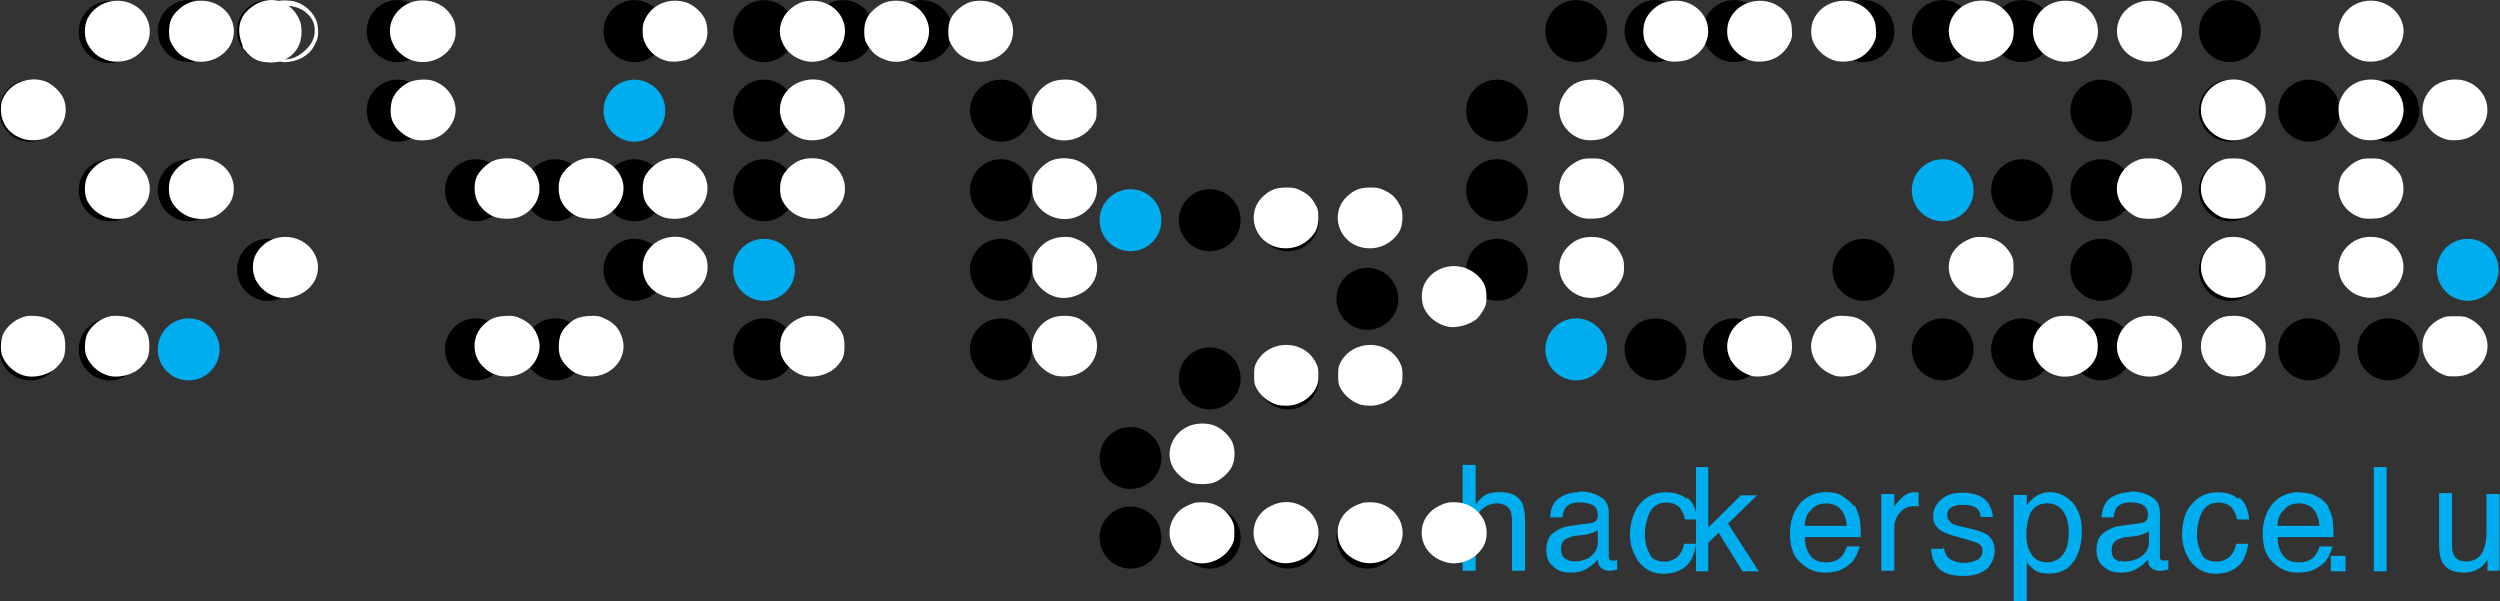 <?xml version="1.0" encoding="UTF-8" standalone="no"?>
<svg
   xmlns:dc="http://purl.org/dc/elements/1.1/"
   xmlns:cc="http://creativecommons.org/ns#"
   xmlns:rdf="http://www.w3.org/1999/02/22-rdf-syntax-ns#"
   xmlns:svg="http://www.w3.org/2000/svg"
   xmlns="http://www.w3.org/2000/svg"
   xmlns:sodipodi="http://sodipodi.sourceforge.net/DTD/sodipodi-0.dtd"
   xmlns:inkscape="http://www.inkscape.org/namespaces/inkscape"
   version="1.0"
   id="body"
   width="354.292"
   height="85.181"
   viewBox="0 0 1 0.687"
   preserveAspectRatio="none"
   sodipodi:version="0.32"
   inkscape:version="0.91 r13725"
   sodipodi:docname="Syn2catLOGO_Cwhite.svg"
   inkscape:output_extension="org.inkscape.output.svg.inkscape">
  <rect x="0" y="0" width="1" height="0.687" fill="#333333" stroke="none"/>
  <defs
     id="defs2723">
    <inkscape:perspective
       sodipodi:type="inkscape:persp3d"
       inkscape:vp_x="0 : 360 : 1"
       inkscape:vp_y="0 : 1000 : 0"
       inkscape:vp_z="720 : 360 : 1"
       inkscape:persp3d-origin="360 : 240 : 1"
       id="perspective2727" />
    <inkscape:perspective
       id="perspective4806"
       inkscape:persp3d-origin="0.5 : 0.33333333 : 1"
       inkscape:vp_z="1 : 0.5 : 1"
       inkscape:vp_y="0 : 1000 : 0"
       inkscape:vp_x="0 : 0.5 : 1"
       sodipodi:type="inkscape:persp3d" />
  </defs>
  <sodipodi:namedview
     inkscape:window-height="848"
     inkscape:window-width="1390"
     inkscape:pageshadow="2"
     inkscape:pageopacity="0.0"
     guidetolerance="10.0"
     gridtolerance="10.0"
     objecttolerance="10.0"
     borderopacity="1.0"
     bordercolor="#666666"
     pagecolor="#ffffff"
     id="base"
     showgrid="false"
     units="mm"
     inkscape:zoom="1.2777778"
     inkscape:cx="-101.63047"
     inkscape:cy="53.504159"
     inkscape:window-x="172"
     inkscape:window-y="169"
     inkscape:current-layer="body"
     inkscape:window-maximized="0" />
  <title
     id="title2404">SVG drawing</title>
  <desc
     id="desc2406">This was produced by version 4.2 of GNU libplot, a free library for exporting 2-D vector graphics.</desc>
  <g
     id="g2643"
     transform="matrix(0.373,0,0,1.07,0.315,-0.209)">
    <path
       transform="matrix(1.003,0,0,1.003,0.085,0.387)"
       d="m -0.692,0.181 a 0.033,0.033 0 0 1 -0.033,0.033 0.033,0.033 0 0 1 -0.033,-0.033 0.033,0.033 0 0 1 0.033,-0.033 0.033,0.033 0 0 1 0.033,0.033 z"
       sodipodi:ry="0.033466794"
       sodipodi:rx="0.033466794"
       sodipodi:cy="0.18117914"
       sodipodi:cx="-0.72553951"
       id="path4819"
       style="fill:#00aeef;fill-opacity:1;fill-rule:nonzero;stroke:#00ffff;stroke-width:0;stroke-linecap:butt;stroke-linejoin:miter;stroke-miterlimit:10.433;stroke-opacity:1;stroke-dasharray:none;stroke-dashoffset:0;marker:none;visibility:visible;display:inline;overflow:visible;enable-background:accumulate"
       sodipodi:type="arc" />
    <path
       transform="matrix(1.003,0,0,1.003,0.702,0.302)"
       d="m -0.692,0.181 a 0.033,0.033 0 0 1 -0.033,0.033 0.033,0.033 0 0 1 -0.033,-0.033 0.033,0.033 0 0 1 0.033,-0.033 0.033,0.033 0 0 1 0.033,0.033 z"
       sodipodi:ry="0.033466794"
       sodipodi:rx="0.033466794"
       sodipodi:cy="0.18117914"
       sodipodi:cx="-0.72553951"
       id="path4822"
       style="fill:#00aeef;fill-opacity:1;fill-rule:nonzero;stroke:#00ffff;stroke-width:0;stroke-linecap:butt;stroke-linejoin:miter;stroke-miterlimit:10.433;stroke-opacity:1;stroke-dasharray:none;stroke-dashoffset:0;marker:none;visibility:visible;display:inline;overflow:visible;enable-background:accumulate"
       sodipodi:type="arc" />
    <path
       transform="matrix(1.003,0,0,1.003,0.563,0.132)"
       d="m -0.692,0.181 a 0.033,0.033 0 0 1 -0.033,0.033 0.033,0.033 0 0 1 -0.033,-0.033 0.033,0.033 0 0 1 0.033,-0.033 0.033,0.033 0 0 1 0.033,0.033 z"
       sodipodi:ry="0.033466794"
       sodipodi:rx="0.033466794"
       sodipodi:cy="0.18117914"
       sodipodi:cx="-0.72553951"
       id="path4824"
       style="fill:#00aeef;fill-opacity:1;fill-rule:nonzero;stroke:#00ffff;stroke-width:0;stroke-linecap:butt;stroke-linejoin:miter;stroke-miterlimit:10.433;stroke-opacity:1;stroke-dasharray:none;stroke-dashoffset:0;marker:none;visibility:visible;display:inline;overflow:visible;enable-background:accumulate"
       sodipodi:type="arc" />
    <path
       transform="matrix(1.003,0,0,1.003,1.095,0.249)"
       d="m -0.692,0.181 a 0.033,0.033 0 0 1 -0.033,0.033 0.033,0.033 0 0 1 -0.033,-0.033 0.033,0.033 0 0 1 0.033,-0.033 0.033,0.033 0 0 1 0.033,0.033 z"
       sodipodi:ry="0.033466794"
       sodipodi:rx="0.033466794"
       sodipodi:cy="0.18117914"
       sodipodi:cx="-0.72553951"
       id="path2471"
       style="fill:#00aeef;fill-opacity:1;fill-rule:nonzero;stroke:#00ffff;stroke-width:0;stroke-linecap:butt;stroke-linejoin:miter;stroke-miterlimit:10.433;stroke-opacity:1;stroke-dasharray:none;stroke-dashoffset:0;marker:none;visibility:visible;display:inline;overflow:visible;enable-background:accumulate"
       sodipodi:type="arc" />
    <path
       transform="matrix(1.003,0,0,1.003,1.573,0.387)"
       d="m -0.692,0.181 a 0.033,0.033 0 0 1 -0.033,0.033 0.033,0.033 0 0 1 -0.033,-0.033 0.033,0.033 0 0 1 0.033,-0.033 0.033,0.033 0 0 1 0.033,0.033 z"
       sodipodi:ry="0.033466794"
       sodipodi:rx="0.033466794"
       sodipodi:cy="0.18117914"
       sodipodi:cx="-0.72553951"
       id="path2473"
       style="fill:#00aeef;fill-opacity:1;fill-rule:nonzero;stroke:#00ffff;stroke-width:0;stroke-linecap:butt;stroke-linejoin:miter;stroke-miterlimit:10.433;stroke-opacity:1;stroke-dasharray:none;stroke-dashoffset:0;marker:none;visibility:visible;display:inline;overflow:visible;enable-background:accumulate"
       sodipodi:type="arc" />
    <path
       transform="matrix(1.003,0,0,1.003,1.966,0.217)"
       d="m -0.692,0.181 a 0.033,0.033 0 0 1 -0.033,0.033 0.033,0.033 0 0 1 -0.033,-0.033 0.033,0.033 0 0 1 0.033,-0.033 0.033,0.033 0 0 1 0.033,0.033 z"
       sodipodi:ry="0.033466794"
       sodipodi:rx="0.033466794"
       sodipodi:cy="0.18117914"
       sodipodi:cx="-0.72553951"
       id="path2475"
       style="fill:#00aeef;fill-opacity:1;fill-rule:nonzero;stroke:#00ffff;stroke-width:0;stroke-linecap:butt;stroke-linejoin:miter;stroke-miterlimit:10.433;stroke-opacity:1;stroke-dasharray:none;stroke-dashoffset:0;marker:none;visibility:visible;display:inline;overflow:visible;enable-background:accumulate"
       sodipodi:type="arc" />
    <path
       transform="matrix(1.003,0,0,1.003,2.529,0.302)"
       d="m -0.692,0.181 a 0.033,0.033 0 0 1 -0.033,0.033 0.033,0.033 0 0 1 -0.033,-0.033 0.033,0.033 0 0 1 0.033,-0.033 0.033,0.033 0 0 1 0.033,0.033 z"
       sodipodi:ry="0.033466794"
       sodipodi:rx="0.033466794"
       sodipodi:cy="0.18117914"
       sodipodi:cx="-0.72553951"
       id="path2477"
       style="fill:#00aeef;fill-opacity:1;fill-rule:nonzero;stroke:#00ffff;stroke-width:0;stroke-linecap:butt;stroke-linejoin:miter;stroke-miterlimit:10.433;stroke-opacity:1;stroke-dasharray:none;stroke-dashoffset:0;marker:none;visibility:visible;display:inline;overflow:visible;enable-background:accumulate"
       sodipodi:type="arc" />
    <path
       transform="matrix(1.003,0,0,1.003,2.318807e-4,0.217)"
       d="m -0.692,0.181 a 0.033,0.033 0 0 1 -0.033,0.033 0.033,0.033 0 0 1 -0.033,-0.033 0.033,0.033 0 0 1 0.033,-0.033 0.033,0.033 0 0 1 0.033,0.033 z"
       sodipodi:ry="0.033466794"
       sodipodi:rx="0.033466794"
       sodipodi:cy="0.18117914"
       sodipodi:cx="-0.72553951"
       id="path4695"
       style="fill:#000000;fill-opacity:1;stroke:none"
       sodipodi:type="arc" />
    <path
       transform="matrix(1.003,0,0,1.003,0.085,0.217)"
       d="m -0.692,0.181 a 0.033,0.033 0 0 1 -0.033,0.033 0.033,0.033 0 0 1 -0.033,-0.033 0.033,0.033 0 0 1 0.033,-0.033 0.033,0.033 0 0 1 0.033,0.033 z"
       sodipodi:ry="0.033466794"
       sodipodi:rx="0.033466794"
       sodipodi:cy="0.18117914"
       sodipodi:cx="-0.72553951"
       id="path4697"
       style="fill:#000000;fill-opacity:1;stroke:none"
       sodipodi:type="arc" />
    <path
       transform="matrix(1.003,0,0,1.003,0.17,0.302)"
       d="m -0.692,0.181 a 0.033,0.033 0 0 1 -0.033,0.033 0.033,0.033 0 0 1 -0.033,-0.033 0.033,0.033 0 0 1 0.033,-0.033 0.033,0.033 0 0 1 0.033,0.033 z"
       sodipodi:ry="0.033466794"
       sodipodi:rx="0.033466794"
       sodipodi:cy="0.18117914"
       sodipodi:cx="-0.72553951"
       id="path4699"
       style="fill:#000000;fill-opacity:1;stroke:none"
       sodipodi:type="arc" />
    <path
       transform="matrix(1.003,0,0,1.003,2.318807e-4,0.387)"
       d="m -0.692,0.181 a 0.033,0.033 0 0 1 -0.033,0.033 0.033,0.033 0 0 1 -0.033,-0.033 0.033,0.033 0 0 1 0.033,-0.033 0.033,0.033 0 0 1 0.033,0.033 z"
       sodipodi:ry="0.033466794"
       sodipodi:rx="0.033466794"
       sodipodi:cy="0.18117914"
       sodipodi:cx="-0.72553951"
       id="path4701"
       style="fill:#000000;fill-opacity:1;stroke:none"
       sodipodi:type="arc" />
    <path
       transform="matrix(1.003,0,0,1.003,-0.085,0.387)"
       d="m -0.692,0.181 a 0.033,0.033 0 0 1 -0.033,0.033 0.033,0.033 0 0 1 -0.033,-0.033 0.033,0.033 0 0 1 0.033,-0.033 0.033,0.033 0 0 1 0.033,0.033 z"
       sodipodi:ry="0.033466794"
       sodipodi:rx="0.033466794"
       sodipodi:cy="0.18117914"
       sodipodi:cx="-0.72553951"
       id="path4703"
       style="fill:#000000;fill-opacity:1;stroke:none"
       sodipodi:type="arc" />
    <path
       transform="matrix(1.003,0,0,1.003,0.309,0.132)"
       d="m -0.692,0.181 a 0.033,0.033 0 0 1 -0.033,0.033 0.033,0.033 0 0 1 -0.033,-0.033 0.033,0.033 0 0 1 0.033,-0.033 0.033,0.033 0 0 1 0.033,0.033 z"
       sodipodi:ry="0.033466794"
       sodipodi:rx="0.033466794"
       sodipodi:cy="0.18117914"
       sodipodi:cx="-0.72553951"
       id="path4707"
       style="fill:#000000;fill-opacity:1;stroke:none"
       sodipodi:type="arc" />
    <path
       transform="matrix(1.003,0,0,1.003,0.393,0.217)"
       d="m -0.692,0.181 a 0.033,0.033 0 0 1 -0.033,0.033 0.033,0.033 0 0 1 -0.033,-0.033 0.033,0.033 0 0 1 0.033,-0.033 0.033,0.033 0 0 1 0.033,0.033 z"
       sodipodi:ry="0.033466794"
       sodipodi:rx="0.033466794"
       sodipodi:cy="0.18117914"
       sodipodi:cx="-0.72553951"
       id="path4709"
       style="fill:#000000;fill-opacity:1;stroke:none"
       sodipodi:type="arc" />
    <path
       transform="matrix(1.003,0,0,1.003,0.393,0.387)"
       d="m -0.692,0.181 a 0.033,0.033 0 0 1 -0.033,0.033 0.033,0.033 0 0 1 -0.033,-0.033 0.033,0.033 0 0 1 0.033,-0.033 0.033,0.033 0 0 1 0.033,0.033 z"
       sodipodi:ry="0.033466794"
       sodipodi:rx="0.033466794"
       sodipodi:cy="0.18117914"
       sodipodi:cx="-0.72553951"
       id="path4711"
       style="fill:#000000;fill-opacity:1;stroke:none"
       sodipodi:type="arc" />
    <path
       transform="matrix(1.003,0,0,1.003,0.478,0.387)"
       d="m -0.692,0.181 a 0.033,0.033 0 0 1 -0.033,0.033 0.033,0.033 0 0 1 -0.033,-0.033 0.033,0.033 0 0 1 0.033,-0.033 0.033,0.033 0 0 1 0.033,0.033 z"
       sodipodi:ry="0.033466794"
       sodipodi:rx="0.033466794"
       sodipodi:cy="0.18117914"
       sodipodi:cx="-0.72553951"
       id="path4713"
       style="fill:#000000;fill-opacity:1;stroke:none"
       sodipodi:type="arc" />
    <path
       transform="matrix(1.003,0,0,1.003,0.563,0.302)"
       d="m -0.692,0.181 a 0.033,0.033 0 0 1 -0.033,0.033 0.033,0.033 0 0 1 -0.033,-0.033 0.033,0.033 0 0 1 0.033,-0.033 0.033,0.033 0 0 1 0.033,0.033 z"
       sodipodi:ry="0.033466794"
       sodipodi:rx="0.033466794"
       sodipodi:cy="0.18117914"
       sodipodi:cx="-0.72553951"
       id="path4715"
       style="fill:#000000;fill-opacity:1;stroke:none"
       sodipodi:type="arc" />
    <path
       transform="matrix(1.003,0,0,1.003,0.563,0.217)"
       d="m -0.692,0.181 a 0.033,0.033 0 0 1 -0.033,0.033 0.033,0.033 0 0 1 -0.033,-0.033 0.033,0.033 0 0 1 0.033,-0.033 0.033,0.033 0 0 1 0.033,0.033 z"
       sodipodi:ry="0.033466794"
       sodipodi:rx="0.033466794"
       sodipodi:cy="0.18117914"
       sodipodi:cx="-0.72553951"
       id="path4717"
       style="fill:#000000;fill-opacity:1;stroke:none"
       sodipodi:type="arc" />
    <path
       transform="matrix(1.003,0,0,1.003,0.478,0.217)"
       d="m -0.692,0.181 a 0.033,0.033 0 0 1 -0.033,0.033 0.033,0.033 0 0 1 -0.033,-0.033 0.033,0.033 0 0 1 0.033,-0.033 0.033,0.033 0 0 1 0.033,0.033 z"
       sodipodi:ry="0.033466794"
       sodipodi:rx="0.033466794"
       sodipodi:cy="0.18117914"
       sodipodi:cx="-0.72553951"
       id="path4719"
       style="fill:#000000;fill-opacity:1;stroke:none"
       sodipodi:type="arc" />
    <path
       transform="matrix(1.003,0,0,1.003,0.563,0.047)"
       d="m -0.692,0.181 a 0.033,0.033 0 0 1 -0.033,0.033 0.033,0.033 0 0 1 -0.033,-0.033 0.033,0.033 0 0 1 0.033,-0.033 0.033,0.033 0 0 1 0.033,0.033 z"
       sodipodi:ry="0.033466794"
       sodipodi:rx="0.033466794"
       sodipodi:cy="0.18117914"
       sodipodi:cx="-0.72553951"
       id="path4721"
       style="fill:#000000;fill-opacity:1;stroke:none"
       sodipodi:type="arc" />
    <path
       transform="matrix(1.003,0,0,1.003,0.702,0.047)"
       d="m -0.692,0.181 a 0.033,0.033 0 0 1 -0.033,0.033 0.033,0.033 0 0 1 -0.033,-0.033 0.033,0.033 0 0 1 0.033,-0.033 0.033,0.033 0 0 1 0.033,0.033 z"
       sodipodi:ry="0.033466794"
       sodipodi:rx="0.033466794"
       sodipodi:cy="0.18117914"
       sodipodi:cx="-0.72553951"
       id="path4723"
       style="fill:#000000;fill-opacity:1;stroke:none"
       sodipodi:type="arc" />
    <path
       transform="matrix(1.003,0,0,1.003,0.702,0.132)"
       d="m -0.692,0.181 a 0.033,0.033 0 0 1 -0.033,0.033 0.033,0.033 0 0 1 -0.033,-0.033 0.033,0.033 0 0 1 0.033,-0.033 0.033,0.033 0 0 1 0.033,0.033 z"
       sodipodi:ry="0.033466794"
       sodipodi:rx="0.033466794"
       sodipodi:cy="0.18117914"
       sodipodi:cx="-0.72553951"
       id="path4725"
       style="fill:#000000;fill-opacity:1;stroke:none"
       sodipodi:type="arc" />
    <path
       transform="matrix(1.003,0,0,1.003,0.702,0.217)"
       d="m -0.692,0.181 a 0.033,0.033 0 0 1 -0.033,0.033 0.033,0.033 0 0 1 -0.033,-0.033 0.033,0.033 0 0 1 0.033,-0.033 0.033,0.033 0 0 1 0.033,0.033 z"
       sodipodi:ry="0.033466794"
       sodipodi:rx="0.033466794"
       sodipodi:cy="0.18117914"
       sodipodi:cx="-0.72553951"
       id="path4727"
       style="fill:#000000;fill-opacity:1;stroke:none"
       sodipodi:type="arc" />
    <path
       transform="matrix(1.003,0,0,1.003,0.702,0.387)"
       d="m -0.692,0.181 a 0.033,0.033 0 0 1 -0.033,0.033 0.033,0.033 0 0 1 -0.033,-0.033 0.033,0.033 0 0 1 0.033,-0.033 0.033,0.033 0 0 1 0.033,0.033 z"
       sodipodi:ry="0.033466794"
       sodipodi:rx="0.033466794"
       sodipodi:cy="0.18117914"
       sodipodi:cx="-0.72553951"
       id="path4729"
       style="fill:#000000;fill-opacity:1;stroke:none"
       sodipodi:type="arc" />
    <path
       transform="matrix(1.003,0,0,1.003,0.787,0.047)"
       d="m -0.692,0.181 a 0.033,0.033 0 0 1 -0.033,0.033 0.033,0.033 0 0 1 -0.033,-0.033 0.033,0.033 0 0 1 0.033,-0.033 0.033,0.033 0 0 1 0.033,0.033 z"
       sodipodi:ry="0.033466794"
       sodipodi:rx="0.033466794"
       sodipodi:cy="0.18117914"
       sodipodi:cx="-0.72553951"
       id="path4731"
       style="fill:#000000;fill-opacity:1;stroke:none"
       sodipodi:type="arc" />
    <path
       transform="matrix(1.003,0,0,1.003,0.871,0.047)"
       d="m -0.692,0.181 a 0.033,0.033 0 0 1 -0.033,0.033 0.033,0.033 0 0 1 -0.033,-0.033 0.033,0.033 0 0 1 0.033,-0.033 0.033,0.033 0 0 1 0.033,0.033 z"
       sodipodi:ry="0.033466794"
       sodipodi:rx="0.033466794"
       sodipodi:cy="0.18117914"
       sodipodi:cx="-0.72553951"
       id="path4733"
       style="fill:#000000;fill-opacity:1;stroke:none"
       sodipodi:type="arc" />
    <path
       transform="matrix(1.003,0,0,1.003,0.956,0.132)"
       d="m -0.692,0.181 a 0.033,0.033 0 0 1 -0.033,0.033 0.033,0.033 0 0 1 -0.033,-0.033 0.033,0.033 0 0 1 0.033,-0.033 0.033,0.033 0 0 1 0.033,0.033 z"
       sodipodi:ry="0.033466794"
       sodipodi:rx="0.033466794"
       sodipodi:cy="0.18117914"
       sodipodi:cx="-0.72553951"
       id="path4735"
       style="fill:#000000;fill-opacity:1;stroke:none"
       sodipodi:type="arc" />
    <path
       transform="matrix(1.003,0,0,1.003,0.956,0.217)"
       d="m -0.692,0.181 a 0.033,0.033 0 0 1 -0.033,0.033 0.033,0.033 0 0 1 -0.033,-0.033 0.033,0.033 0 0 1 0.033,-0.033 0.033,0.033 0 0 1 0.033,0.033 z"
       sodipodi:ry="0.033466794"
       sodipodi:rx="0.033466794"
       sodipodi:cy="0.18117914"
       sodipodi:cx="-0.72553951"
       id="path4737"
       style="fill:#000000;fill-opacity:1;stroke:none"
       sodipodi:type="arc" />
    <path
       transform="matrix(1.003,0,0,1.003,0.956,0.302)"
       d="m -0.692,0.181 a 0.033,0.033 0 0 1 -0.033,0.033 0.033,0.033 0 0 1 -0.033,-0.033 0.033,0.033 0 0 1 0.033,-0.033 0.033,0.033 0 0 1 0.033,0.033 z"
       sodipodi:ry="0.033466794"
       sodipodi:rx="0.033466794"
       sodipodi:cy="0.18117914"
       sodipodi:cx="-0.72553951"
       id="path4739"
       style="fill:#000000;fill-opacity:1;stroke:none"
       sodipodi:type="arc" />
    <path
       transform="matrix(1.003,0,0,1.003,0.956,0.387)"
       d="m -0.692,0.181 a 0.033,0.033 0 0 1 -0.033,0.033 0.033,0.033 0 0 1 -0.033,-0.033 0.033,0.033 0 0 1 0.033,-0.033 0.033,0.033 0 0 1 0.033,0.033 z"
       sodipodi:ry="0.033466794"
       sodipodi:rx="0.033466794"
       sodipodi:cy="0.18117914"
       sodipodi:cx="-0.72553951"
       id="path4741"
       style="fill:#000000;fill-opacity:1;stroke:none"
       sodipodi:type="arc" />
    <path
       transform="matrix(1.003,0,0,1.003,1.18,0.249)"
       d="m -0.692,0.181 a 0.033,0.033 0 0 1 -0.033,0.033 0.033,0.033 0 0 1 -0.033,-0.033 0.033,0.033 0 0 1 0.033,-0.033 0.033,0.033 0 0 1 0.033,0.033 z"
       sodipodi:ry="0.033466794"
       sodipodi:rx="0.033466794"
       sodipodi:cy="0.18117914"
       sodipodi:cx="-0.72553951"
       id="path4743"
       style="fill:#000000;fill-opacity:1;stroke:none"
       sodipodi:type="arc" />
    <path
       transform="matrix(1.003,0,0,1.003,1.264,0.249)"
       d="m -0.692,0.181 a 0.033,0.033 0 0 1 -0.033,0.033 0.033,0.033 0 0 1 -0.033,-0.033 0.033,0.033 0 0 1 0.033,-0.033 0.033,0.033 0 0 1 0.033,0.033 z"
       sodipodi:ry="0.033466794"
       sodipodi:rx="0.033466794"
       sodipodi:cy="0.18117914"
       sodipodi:cx="-0.72553951"
       id="path4745"
       style="fill:#000000;fill-opacity:1;stroke:none"
       sodipodi:type="arc" />
    <path
       transform="matrix(1.003,0,0,1.003,1.349,0.333)"
       d="m -0.692,0.181 a 0.033,0.033 0 0 1 -0.033,0.033 0.033,0.033 0 0 1 -0.033,-0.033 0.033,0.033 0 0 1 0.033,-0.033 0.033,0.033 0 0 1 0.033,0.033 z"
       sodipodi:ry="0.033466794"
       sodipodi:rx="0.033466794"
       sodipodi:cy="0.18117914"
       sodipodi:cx="-0.72553951"
       id="path4747"
       style="fill:#000000;fill-opacity:1;stroke:none"
       sodipodi:type="arc" />
    <path
       transform="matrix(1.003,0,0,1.003,1.264,0.418)"
       d="m -0.692,0.181 a 0.033,0.033 0 0 1 -0.033,0.033 0.033,0.033 0 0 1 -0.033,-0.033 0.033,0.033 0 0 1 0.033,-0.033 0.033,0.033 0 0 1 0.033,0.033 z"
       sodipodi:ry="0.033466794"
       sodipodi:rx="0.033466794"
       sodipodi:cy="0.18117914"
       sodipodi:cx="-0.72553951"
       id="path4749"
       style="fill:#000000;fill-opacity:1;stroke:none"
       sodipodi:type="arc" />
    <path
       transform="matrix(1.003,0,0,1.003,1.18,0.418)"
       d="m -0.692,0.181 a 0.033,0.033 0 0 1 -0.033,0.033 0.033,0.033 0 0 1 -0.033,-0.033 0.033,0.033 0 0 1 0.033,-0.033 0.033,0.033 0 0 1 0.033,0.033 z"
       sodipodi:ry="0.033466794"
       sodipodi:rx="0.033466794"
       sodipodi:cy="0.18117914"
       sodipodi:cx="-0.72553951"
       id="path4751"
       style="fill:#000000;fill-opacity:1;stroke:none"
       sodipodi:type="arc" />
    <path
       transform="matrix(1.003,0,0,1.003,1.349,0.588)"
       d="m -0.692,0.181 a 0.033,0.033 0 0 1 -0.033,0.033 0.033,0.033 0 0 1 -0.033,-0.033 0.033,0.033 0 0 1 0.033,-0.033 0.033,0.033 0 0 1 0.033,0.033 z"
       sodipodi:ry="0.033466794"
       sodipodi:rx="0.033466794"
       sodipodi:cy="0.18117914"
       sodipodi:cx="-0.72553951"
       id="path4753"
       style="fill:#000000;fill-opacity:1;stroke:none"
       sodipodi:type="arc" />
    <path
       transform="matrix(1.003,0,0,1.003,1.095,0.503)"
       d="m -0.692,0.181 a 0.033,0.033 0 0 1 -0.033,0.033 0.033,0.033 0 0 1 -0.033,-0.033 0.033,0.033 0 0 1 0.033,-0.033 0.033,0.033 0 0 1 0.033,0.033 z"
       sodipodi:ry="0.033466794"
       sodipodi:rx="0.033466794"
       sodipodi:cy="0.18117914"
       sodipodi:cx="-0.72553951"
       id="path4755"
       style="fill:#000000;fill-opacity:1;stroke:none"
       sodipodi:type="arc" />
    <path
       transform="matrix(1.003,0,0,1.003,1.095,0.588)"
       d="m -0.692,0.181 a 0.033,0.033 0 0 1 -0.033,0.033 0.033,0.033 0 0 1 -0.033,-0.033 0.033,0.033 0 0 1 0.033,-0.033 0.033,0.033 0 0 1 0.033,0.033 z"
       sodipodi:ry="0.033466794"
       sodipodi:rx="0.033466794"
       sodipodi:cy="0.18117914"
       sodipodi:cx="-0.72553951"
       id="path4757"
       style="fill:#000000;fill-opacity:1;stroke:none"
       sodipodi:type="arc" />
    <path
       transform="matrix(1.003,0,0,1.003,1.18,0.588)"
       d="m -0.692,0.181 a 0.033,0.033 0 0 1 -0.033,0.033 0.033,0.033 0 0 1 -0.033,-0.033 0.033,0.033 0 0 1 0.033,-0.033 0.033,0.033 0 0 1 0.033,0.033 z"
       sodipodi:ry="0.033466794"
       sodipodi:rx="0.033466794"
       sodipodi:cy="0.18117914"
       sodipodi:cx="-0.72553951"
       id="path4759"
       style="fill:#000000;fill-opacity:1;stroke:none"
       sodipodi:type="arc" />
    <path
       transform="matrix(1.003,0,0,1.003,1.264,0.588)"
       d="m -0.692,0.181 a 0.033,0.033 0 0 1 -0.033,0.033 0.033,0.033 0 0 1 -0.033,-0.033 0.033,0.033 0 0 1 0.033,-0.033 0.033,0.033 0 0 1 0.033,0.033 z"
       sodipodi:ry="0.033466794"
       sodipodi:rx="0.033466794"
       sodipodi:cy="0.18117914"
       sodipodi:cx="-0.72553951"
       id="path4761"
       style="fill:#000000;fill-opacity:1;stroke:none"
       sodipodi:type="arc" />
    <path
       transform="matrix(1.003,0,0,1.003,1.742,0.047)"
       d="m -0.692,0.181 a 0.033,0.033 0 0 1 -0.033,0.033 0.033,0.033 0 0 1 -0.033,-0.033 0.033,0.033 0 0 1 0.033,-0.033 0.033,0.033 0 0 1 0.033,0.033 z"
       sodipodi:ry="0.033466794"
       sodipodi:rx="0.033466794"
       sodipodi:cy="0.18117914"
       sodipodi:cx="-0.72553951"
       id="path4763"
       style="fill:#000000;fill-opacity:1;stroke:none"
       sodipodi:type="arc" />
    <path
       transform="matrix(1.003,0,0,1.003,1.658,0.047)"
       d="m -0.692,0.181 a 0.033,0.033 0 0 1 -0.033,0.033 0.033,0.033 0 0 1 -0.033,-0.033 0.033,0.033 0 0 1 0.033,-0.033 0.033,0.033 0 0 1 0.033,0.033 z"
       sodipodi:ry="0.033466794"
       sodipodi:rx="0.033466794"
       sodipodi:cy="0.18117914"
       sodipodi:cx="-0.72553951"
       id="path4765"
       style="fill:#000000;fill-opacity:1;stroke:none"
       sodipodi:type="arc" />
    <path
       transform="matrix(1.003,0,0,1.003,1.573,0.047)"
       d="m -0.692,0.181 a 0.033,0.033 0 0 1 -0.033,0.033 0.033,0.033 0 0 1 -0.033,-0.033 0.033,0.033 0 0 1 0.033,-0.033 0.033,0.033 0 0 1 0.033,0.033 z"
       sodipodi:ry="0.033466794"
       sodipodi:rx="0.033466794"
       sodipodi:cy="0.18117914"
       sodipodi:cx="-0.72553951"
       id="path4767"
       style="fill:#000000;fill-opacity:1;stroke:none"
       sodipodi:type="arc" />
    <path
       transform="matrix(1.003,0,0,1.003,1.488,0.132)"
       d="m -0.692,0.181 a 0.033,0.033 0 0 1 -0.033,0.033 0.033,0.033 0 0 1 -0.033,-0.033 0.033,0.033 0 0 1 0.033,-0.033 0.033,0.033 0 0 1 0.033,0.033 z"
       sodipodi:ry="0.033466794"
       sodipodi:rx="0.033466794"
       sodipodi:cy="0.18117914"
       sodipodi:cx="-0.72553951"
       id="path4769"
       style="fill:#000000;fill-opacity:1;stroke:none"
       sodipodi:type="arc" />
    <path
       transform="matrix(1.003,0,0,1.003,1.488,0.217)"
       d="m -0.692,0.181 a 0.033,0.033 0 0 1 -0.033,0.033 0.033,0.033 0 0 1 -0.033,-0.033 0.033,0.033 0 0 1 0.033,-0.033 0.033,0.033 0 0 1 0.033,0.033 z"
       sodipodi:ry="0.033466794"
       sodipodi:rx="0.033466794"
       sodipodi:cy="0.18117914"
       sodipodi:cx="-0.72553951"
       id="path4771"
       style="fill:#000000;fill-opacity:1;stroke:none"
       sodipodi:type="arc" />
    <path
       transform="matrix(1.003,0,0,1.003,1.488,0.302)"
       d="m -0.692,0.181 a 0.033,0.033 0 0 1 -0.033,0.033 0.033,0.033 0 0 1 -0.033,-0.033 0.033,0.033 0 0 1 0.033,-0.033 0.033,0.033 0 0 1 0.033,0.033 z"
       sodipodi:ry="0.033466794"
       sodipodi:rx="0.033466794"
       sodipodi:cy="0.18117914"
       sodipodi:cx="-0.72553951"
       id="path4773"
       style="fill:#000000;fill-opacity:1;stroke:none"
       sodipodi:type="arc" />
    <path
       transform="matrix(1.003,0,0,1.003,1.658,0.387)"
       d="m -0.692,0.181 a 0.033,0.033 0 0 1 -0.033,0.033 0.033,0.033 0 0 1 -0.033,-0.033 0.033,0.033 0 0 1 0.033,-0.033 0.033,0.033 0 0 1 0.033,0.033 z"
       sodipodi:ry="0.033466794"
       sodipodi:rx="0.033466794"
       sodipodi:cy="0.18117914"
       sodipodi:cx="-0.72553951"
       id="path4775"
       style="fill:#000000;fill-opacity:1;stroke:none"
       sodipodi:type="arc" />
    <path
       transform="matrix(1.003,0,0,1.003,1.742,0.387)"
       d="m -0.692,0.181 a 0.033,0.033 0 0 1 -0.033,0.033 0.033,0.033 0 0 1 -0.033,-0.033 0.033,0.033 0 0 1 0.033,-0.033 0.033,0.033 0 0 1 0.033,0.033 z"
       sodipodi:ry="0.033466794"
       sodipodi:rx="0.033466794"
       sodipodi:cy="0.18117914"
       sodipodi:cx="-0.72553951"
       id="path4777"
       style="fill:#000000;fill-opacity:1;stroke:none"
       sodipodi:type="arc" />
    <path
       transform="matrix(1.003,0,0,1.003,1.881,0.047)"
       d="m -0.692,0.181 a 0.033,0.033 0 0 1 -0.033,0.033 0.033,0.033 0 0 1 -0.033,-0.033 0.033,0.033 0 0 1 0.033,-0.033 0.033,0.033 0 0 1 0.033,0.033 z"
       sodipodi:ry="0.033466794"
       sodipodi:rx="0.033466794"
       sodipodi:cy="0.18117914"
       sodipodi:cx="-0.72553951"
       id="path4779"
       style="fill:#000000;fill-opacity:1;stroke:none"
       sodipodi:type="arc" />
    <path
       transform="matrix(1.003,0,0,1.003,1.966,0.047)"
       d="m -0.692,0.181 a 0.033,0.033 0 0 1 -0.033,0.033 0.033,0.033 0 0 1 -0.033,-0.033 0.033,0.033 0 0 1 0.033,-0.033 0.033,0.033 0 0 1 0.033,0.033 z"
       sodipodi:ry="0.033466794"
       sodipodi:rx="0.033466794"
       sodipodi:cy="0.18117914"
       sodipodi:cx="-0.72553951"
       id="path4781"
       style="fill:#000000;fill-opacity:1;stroke:none"
       sodipodi:type="arc" />
    <path
       transform="matrix(1.003,0,0,1.003,2.051,0.047)"
       d="m -0.692,0.181 a 0.033,0.033 0 0 1 -0.033,0.033 0.033,0.033 0 0 1 -0.033,-0.033 0.033,0.033 0 0 1 0.033,-0.033 0.033,0.033 0 0 1 0.033,0.033 z"
       sodipodi:ry="0.033466794"
       sodipodi:rx="0.033466794"
       sodipodi:cy="0.18117914"
       sodipodi:cx="-0.72553951"
       id="path4783"
       style="fill:#000000;fill-opacity:1;stroke:none"
       sodipodi:type="arc" />
    <path
       transform="matrix(1.003,0,0,1.003,2.051,0.217)"
       d="m -0.692,0.181 a 0.033,0.033 0 0 1 -0.033,0.033 0.033,0.033 0 0 1 -0.033,-0.033 0.033,0.033 0 0 1 0.033,-0.033 0.033,0.033 0 0 1 0.033,0.033 z"
       sodipodi:ry="0.033466794"
       sodipodi:rx="0.033466794"
       sodipodi:cy="0.18117914"
       sodipodi:cx="-0.72553951"
       id="path4785"
       style="fill:#000000;fill-opacity:1;stroke:none"
       sodipodi:type="arc" />
    <path
       transform="matrix(1.003,0,0,1.003,1.881,0.302)"
       d="m -0.692,0.181 a 0.033,0.033 0 0 1 -0.033,0.033 0.033,0.033 0 0 1 -0.033,-0.033 0.033,0.033 0 0 1 0.033,-0.033 0.033,0.033 0 0 1 0.033,0.033 z"
       sodipodi:ry="0.033466794"
       sodipodi:rx="0.033466794"
       sodipodi:cy="0.18117914"
       sodipodi:cx="-0.72553951"
       id="path4787"
       style="fill:#000000;fill-opacity:1;stroke:none"
       sodipodi:type="arc" />
    <path
       transform="matrix(1.003,0,0,1.003,2.136,0.132)"
       d="m -0.692,0.181 a 0.033,0.033 0 0 1 -0.033,0.033 0.033,0.033 0 0 1 -0.033,-0.033 0.033,0.033 0 0 1 0.033,-0.033 0.033,0.033 0 0 1 0.033,0.033 z"
       sodipodi:ry="0.033466794"
       sodipodi:rx="0.033466794"
       sodipodi:cy="0.18117914"
       sodipodi:cx="-0.72553951"
       id="path4789"
       style="fill:#000000;fill-opacity:1;stroke:none"
       sodipodi:type="arc" />
    <path
       transform="matrix(1.003,0,0,1.003,2.136,0.217)"
       d="m -0.692,0.181 a 0.033,0.033 0 0 1 -0.033,0.033 0.033,0.033 0 0 1 -0.033,-0.033 0.033,0.033 0 0 1 0.033,-0.033 0.033,0.033 0 0 1 0.033,0.033 z"
       sodipodi:ry="0.033466794"
       sodipodi:rx="0.033466794"
       sodipodi:cy="0.18117914"
       sodipodi:cx="-0.72553951"
       id="path4791"
       style="fill:#000000;fill-opacity:1;stroke:none"
       sodipodi:type="arc" />
    <path
       transform="matrix(1.003,0,0,1.003,2.136,0.302)"
       d="m -0.692,0.181 a 0.033,0.033 0 0 1 -0.033,0.033 0.033,0.033 0 0 1 -0.033,-0.033 0.033,0.033 0 0 1 0.033,-0.033 0.033,0.033 0 0 1 0.033,0.033 z"
       sodipodi:ry="0.033466794"
       sodipodi:rx="0.033466794"
       sodipodi:cy="0.18117914"
       sodipodi:cx="-0.72553951"
       id="path4793"
       style="fill:#000000;fill-opacity:1;stroke:none"
       sodipodi:type="arc" />
    <path
       transform="matrix(1.003,0,0,1.003,2.136,0.387)"
       d="m -0.692,0.181 a 0.033,0.033 0 0 1 -0.033,0.033 0.033,0.033 0 0 1 -0.033,-0.033 0.033,0.033 0 0 1 0.033,-0.033 0.033,0.033 0 0 1 0.033,0.033 z"
       sodipodi:ry="0.033466794"
       sodipodi:rx="0.033466794"
       sodipodi:cy="0.18117914"
       sodipodi:cx="-0.72553951"
       id="path4795"
       style="fill:#000000;fill-opacity:1;stroke:none"
       sodipodi:type="arc" />
    <path
       transform="matrix(1.003,0,0,1.003,2.051,0.387)"
       d="m -0.692,0.181 a 0.033,0.033 0 0 1 -0.033,0.033 0.033,0.033 0 0 1 -0.033,-0.033 0.033,0.033 0 0 1 0.033,-0.033 0.033,0.033 0 0 1 0.033,0.033 z"
       sodipodi:ry="0.033466794"
       sodipodi:rx="0.033466794"
       sodipodi:cy="0.18117914"
       sodipodi:cx="-0.72553951"
       id="path4797"
       style="fill:#000000;fill-opacity:1;stroke:none"
       sodipodi:type="arc" />
    <path
       transform="matrix(1.003,0,0,1.003,1.966,0.387)"
       d="m -0.692,0.181 a 0.033,0.033 0 0 1 -0.033,0.033 0.033,0.033 0 0 1 -0.033,-0.033 0.033,0.033 0 0 1 0.033,-0.033 0.033,0.033 0 0 1 0.033,0.033 z"
       sodipodi:ry="0.033466794"
       sodipodi:rx="0.033466794"
       sodipodi:cy="0.18117914"
       sodipodi:cx="-0.72553951"
       id="path4799"
       style="fill:#000000;fill-opacity:1;stroke:none"
       sodipodi:type="arc" />
    <path
       transform="matrix(1.003,0,0,1.003,2.274,0.047)"
       d="m -0.692,0.181 a 0.033,0.033 0 0 1 -0.033,0.033 0.033,0.033 0 0 1 -0.033,-0.033 0.033,0.033 0 0 1 0.033,-0.033 0.033,0.033 0 0 1 0.033,0.033 z"
       sodipodi:ry="0.033466794"
       sodipodi:rx="0.033466794"
       sodipodi:cy="0.18117914"
       sodipodi:cx="-0.72553951"
       id="path4801"
       style="fill:#000000;fill-opacity:1;stroke:none"
       sodipodi:type="arc" />
    <path
       transform="matrix(1.003,0,0,1.003,2.359,0.132)"
       d="m -0.692,0.181 a 0.033,0.033 0 0 1 -0.033,0.033 0.033,0.033 0 0 1 -0.033,-0.033 0.033,0.033 0 0 1 0.033,-0.033 0.033,0.033 0 0 1 0.033,0.033 z"
       sodipodi:ry="0.033466794"
       sodipodi:rx="0.033466794"
       sodipodi:cy="0.18117914"
       sodipodi:cx="-0.72553951"
       id="path4803"
       style="fill:#000000;fill-opacity:1;stroke:none"
       sodipodi:type="arc" />
    <path
       transform="matrix(1.003,0,0,1.003,2.444,0.132)"
       d="m -0.692,0.181 a 0.033,0.033 0 0 1 -0.033,0.033 0.033,0.033 0 0 1 -0.033,-0.033 0.033,0.033 0 0 1 0.033,-0.033 0.033,0.033 0 0 1 0.033,0.033 z"
       sodipodi:ry="0.033466794"
       sodipodi:rx="0.033466794"
       sodipodi:cy="0.18117914"
       sodipodi:cx="-0.72553951"
       id="path4805"
       style="fill:#000000;fill-opacity:1;stroke:none"
       sodipodi:type="arc" />
    <path
       transform="matrix(1.003,0,0,1.003,2.274,0.132)"
       d="m -0.692,0.181 a 0.033,0.033 0 0 1 -0.033,0.033 0.033,0.033 0 0 1 -0.033,-0.033 0.033,0.033 0 0 1 0.033,-0.033 0.033,0.033 0 0 1 0.033,0.033 z"
       sodipodi:ry="0.033466794"
       sodipodi:rx="0.033466794"
       sodipodi:cy="0.18117914"
       sodipodi:cx="-0.72553951"
       id="path4807"
       style="fill:#000000;fill-opacity:1;stroke:none"
       sodipodi:type="arc" />
    <path
       transform="matrix(1.003,0,0,1.003,2.274,0.217)"
       d="m -0.692,0.181 a 0.033,0.033 0 0 1 -0.033,0.033 0.033,0.033 0 0 1 -0.033,-0.033 0.033,0.033 0 0 1 0.033,-0.033 0.033,0.033 0 0 1 0.033,0.033 z"
       sodipodi:ry="0.033466794"
       sodipodi:rx="0.033466794"
       sodipodi:cy="0.18117914"
       sodipodi:cx="-0.72553951"
       id="path4809"
       style="fill:#000000;fill-opacity:1;stroke:none"
       sodipodi:type="arc" />
    <path
       transform="matrix(1.003,0,0,1.003,2.274,0.302)"
       d="m -0.692,0.181 a 0.033,0.033 0 0 1 -0.033,0.033 0.033,0.033 0 0 1 -0.033,-0.033 0.033,0.033 0 0 1 0.033,-0.033 0.033,0.033 0 0 1 0.033,0.033 z"
       sodipodi:ry="0.033466794"
       sodipodi:rx="0.033466794"
       sodipodi:cy="0.18117914"
       sodipodi:cx="-0.72553951"
       id="path4811"
       style="fill:#000000;fill-opacity:1;stroke:none"
       sodipodi:type="arc" />
    <path
       transform="matrix(1.003,0,0,1.003,2.359,0.387)"
       d="m -0.692,0.181 a 0.033,0.033 0 0 1 -0.033,0.033 0.033,0.033 0 0 1 -0.033,-0.033 0.033,0.033 0 0 1 0.033,-0.033 0.033,0.033 0 0 1 0.033,0.033 z"
       sodipodi:ry="0.033466794"
       sodipodi:rx="0.033466794"
       sodipodi:cy="0.18117914"
       sodipodi:cx="-0.72553951"
       id="path4813"
       style="fill:#000000;fill-opacity:1;stroke:none"
       sodipodi:type="arc" />
    <path
       transform="matrix(1.003,0,0,1.003,2.444,0.387)"
       d="m -0.692,0.181 a 0.033,0.033 0 0 1 -0.033,0.033 0.033,0.033 0 0 1 -0.033,-0.033 0.033,0.033 0 0 1 0.033,-0.033 0.033,0.033 0 0 1 0.033,0.033 z"
       sodipodi:ry="0.033466794"
       sodipodi:rx="0.033466794"
       sodipodi:cy="0.18117914"
       sodipodi:cx="-0.72553951"
       id="path4815"
       style="fill:#000000;fill-opacity:1;stroke:none"
       sodipodi:type="arc" />
    <path
       transform="matrix(1.003,0,0,1.003,0.309,0.047)"
       d="m -0.692,0.181 a 0.033,0.033 0 0 1 -0.033,0.033 0.033,0.033 0 0 1 -0.033,-0.033 0.033,0.033 0 0 1 0.033,-0.033 0.033,0.033 0 0 1 0.033,0.033 z"
       sodipodi:ry="0.033466794"
       sodipodi:rx="0.033466794"
       sodipodi:cy="0.18117914"
       sodipodi:cx="-0.72553951"
       id="path4705"
       style="fill:#000000;fill-opacity:1;stroke:none"
       sodipodi:type="arc" />
    <path
       transform="matrix(1.003,0,0,1.003,0.17,0.047)"
       d="m -0.692,0.181 a 0.033,0.033 0 0 1 -0.033,0.033 0.033,0.033 0 0 1 -0.033,-0.033 0.033,0.033 0 0 1 0.033,-0.033 0.033,0.033 0 0 1 0.033,0.033 z"
       sodipodi:ry="0.033466794"
       sodipodi:rx="0.033466794"
       sodipodi:cy="0.18117914"
       sodipodi:cx="-0.72553951"
       id="path4689"
       style="fill:#000000;fill-opacity:1;stroke:none"
       sodipodi:type="arc" />
    <path
       transform="matrix(1.003,0,0,1.003,0.085,0.047)"
       d="m -0.692,0.181 a 0.033,0.033 0 0 1 -0.033,0.033 0.033,0.033 0 0 1 -0.033,-0.033 0.033,0.033 0 0 1 0.033,-0.033 0.033,0.033 0 0 1 0.033,0.033 z"
       sodipodi:ry="0.033466794"
       sodipodi:rx="0.033466794"
       sodipodi:cy="0.18117914"
       sodipodi:cx="-0.72553951"
       id="path2469"
       style="fill:#000000;fill-opacity:1;stroke:none"
       sodipodi:type="arc" />
    <path
       transform="matrix(1.003,0,0,1.003,-0.085,0.132)"
       d="m -0.692,0.181 a 0.033,0.033 0 0 1 -0.033,0.033 0.033,0.033 0 0 1 -0.033,-0.033 0.033,0.033 0 0 1 0.033,-0.033 0.033,0.033 0 0 1 0.033,0.033 z"
       sodipodi:ry="0.033466794"
       sodipodi:rx="0.033466794"
       sodipodi:cy="0.18117914"
       sodipodi:cx="-0.72553951"
       id="path4691"
       style="fill:#000000;fill-opacity:1;stroke:none"
       sodipodi:type="arc" />
    <path
       transform="matrix(1.003,0,0,1.003,2.0417028e-4,0.048)"
       d="m -0.692,0.181 a 0.033,0.033 0 0 1 -0.033,0.033 0.033,0.033 0 0 1 -0.033,-0.033 0.033,0.033 0 0 1 0.033,-0.033 0.033,0.033 0 0 1 0.033,0.033 z"
       sodipodi:ry="0.033466794"
       sodipodi:rx="0.033466794"
       sodipodi:cy="0.18117914"
       sodipodi:cx="-0.72553951"
       id="path2467"
       style="fill:#000000;fill-opacity:1;stroke:none"
       sodipodi:type="arc" />
    <g
       id="g9050">
      <path
         style="font-style:normal;font-variant:normal;font-weight:normal;font-stretch:normal;letter-spacing:normal;word-spacing:normal;text-anchor:start;fill:#00aeef;fill-opacity:1;fill-rule:nonzero;stroke:#00ffff;stroke-width:0;stroke-linecap:butt;stroke-linejoin:miter;stroke-miterlimit:10.433;stroke-opacity:1;stroke-dasharray:none;stroke-dashoffset:0"
         id="path2684"
         d="m 0.724,0.692 0.014,0 0,0.042 c 0.003,-0.004 0.006,-0.007 0.009,-0.009 0.004,-0.003 0.01,-0.004 0.017,-0.004 0.012,0 0.02,0.004 0.024,0.012 0.002,0.005 0.003,0.011 0.003,0.019 l 0,0.053 -0.014,0 0,-0.052 c 0,-0.006 -7.2819e-4,-0.01 -0.002,-0.013 -0.003,-0.004 -0.007,-0.007 -0.014,-0.007 -0.006,0 -0.011,0.002 -0.016,0.006 -0.005,0.004 -0.007,0.011 -0.007,0.022 l 0,0.044 -0.014,0 0,-0.113 z" />
      <path
         style="font-style:normal;font-variant:normal;font-weight:normal;font-stretch:normal;letter-spacing:normal;word-spacing:normal;text-anchor:start;fill:#00aeef;fill-opacity:1;fill-rule:nonzero;stroke:#00ffff;stroke-width:0;stroke-linecap:butt;stroke-linejoin:miter;stroke-miterlimit:10.433;stroke-opacity:1;stroke-dasharray:none;stroke-dashoffset:0"
         d="m 0.85,0.721 c -0.008,0 -0.016,0.002 -0.022,0.006 -0.006,0.004 -0.01,0.011 -0.01,0.021 l 0.013,0 c 5.6631e-4,-0.004 0.002,-0.008 0.003,-0.01 0.003,-0.004 0.008,-0.006 0.015,-0.006 0.006,0 0.011,0.001 0.015,0.003 0.003,0.002 0.005,0.006 0.005,0.01 0,0.002 -1.6189e-4,0.004 -8.0911e-4,0.005 l -2.0228e-4,2.0227e-4 -2.0228e-4,2.0228e-4 0,2.0228e-4 -2.0227e-4,2.0228e-4 0,2.0227e-4 -2.0228e-4,2.0228e-4 -2.0228e-4,2.0228e-4 -2.0228e-4,2.0227e-4 -2.0227e-4,2.0228e-4 -2.0228e-4,2.0228e-4 0,2.0227e-4 -4.0455e-4,0 0,2.0228e-4 -2.0228e-4,2.0228e-4 -2.0228e-4,0 -2.0227e-4,2.0228e-4 -2.0228e-4,0 -2.0228e-4,2.0227e-4 -2.0228e-4,0 -4.0455e-4,2.0228e-4 -2.0228e-4,0 -2.0227e-4,2.0228e-4 -2.0228e-4,0 -2.0228e-4,2.0227e-4 -4.0455e-4,0 -2.0228e-4,0 -2.0228e-4,2.0228e-4 -4.0455e-4,0 -2.0228e-4,0 -2.0227e-4,0 -4.0456e-4,2.0228e-4 -0.022,0.003 c -0.008,9.798e-4 -0.014,0.004 -0.019,0.008 -0.005,0.004 -0.007,0.01 -0.007,0.018 0,0.007 0.002,0.013 0.007,0.017 0.005,0.005 0.011,0.007 0.019,0.007 0.006,0 0.012,-0.001 0.017,-0.004 0.005,-0.003 0.009,-0.006 0.012,-0.01 4.8546e-4,0.003 0.001,0.006 0.002,0.007 0.002,0.003 0.006,0.005 0.01,0.005 0.002,0 0.003,-4.369e-5 0.004,-2.0228e-4 0.001,-1.578e-4 0.003,-5.8171e-4 0.005,-0.001 l 0,-0.01 c -8.9009e-4,1.5781e-4 -0.002,1.391e-4 -0.002,2.0228e-4 -8.0904e-4,9.547e-5 -0.002,2.0221e-4 -0.002,2.0227e-4 -0.002,0 -0.003,-3.2856e-4 -0.004,-0.001 -5.6631e-4,-8.5358e-4 -0.001,-0.002 -0.001,-0.003 l 0,-0.047 c 0,-0.008 -0.003,-0.014 -0.009,-0.017 -0.006,-0.004 -0.014,-0.006 -0.023,-0.006 z m 0.019,0.042 0,0.011 c 0,0.008 -0.004,0.014 -0.011,0.018 -0.005,0.002 -0.009,0.003 -0.014,0.003 l -8.0911e-4,0 -8.091e-4,0 -6.0684e-4,-2.0228e-4 -8.091e-4,0 -6.0684e-4,-2.0228e-4 -6.0683e-4,-2.0227e-4 -8.091e-4,0 -6.0684e-4,-2.0228e-4 -6.0683e-4,-2.0228e-4 -6.0683e-4,-4.0455e-4 -6.0683e-4,-2.0228e-4 -6.0683e-4,-4.0455e-4 -6.0683e-4,-2.0228e-4 -6.0683e-4,-4.0455e-4 -6.0683e-4,-4.0456e-4 -6.0684e-4,-4.0455e-4 c -0.003,-0.002 -0.004,-0.006 -0.004,-0.01 0,-0.005 0.002,-0.009 0.006,-0.011 0.003,-0.001 0.006,-0.003 0.011,-0.003 l 0.008,-0.001 c 0.003,-2.848e-4 0.005,-8.9073e-4 0.008,-0.002 0.003,-7.2658e-4 0.005,-0.002 0.006,-0.003 z"
         id="path2688" />
      <path
         style="font-style:normal;font-variant:normal;font-weight:normal;font-stretch:normal;letter-spacing:normal;word-spacing:normal;text-anchor:start;fill:#00aeef;fill-opacity:1;fill-rule:nonzero;stroke:#00ffff;stroke-width:0;stroke-linecap:butt;stroke-linejoin:miter;stroke-miterlimit:10.433;stroke-opacity:1;stroke-dasharray:none;stroke-dashoffset:0"
         id="path2690"
         d="m 0.965,0.727 5.6634e-4,4.2881e-4 4.8548e-4,4.5309e-4 4.8543e-4,4.6931e-4 5.6639e-4,4.9354e-4 4.8548e-4,5.0972e-4 4.0453e-4,5.2593e-4 4.8548e-4,5.5017e-4 4.0452e-4,5.5832e-4 4.8549e-4,5.9062e-4 4.0452e-4,5.9873e-4 4.0458e-4,6.2301e-4 4.0453e-4,6.3919e-4 3.2367e-4,6.6346e-4 4.0452e-4,6.7968e-4 3.2367e-4,6.9581e-4 3.2363e-4,7.1202e-4 3.2366e-4,7.3626e-4 3.2363e-4,7.6059e-4 2.4271e-4,7.6865e-4 3.2367e-4,7.9289e-4 2.4272e-4,8.091e-4 2.4272e-4,8.3338e-4 2.4276e-4,8.4956e-4 2.4272e-4,8.6577e-4 2.4271e-4,8.819e-4 1.6182e-4,9.0618e-4 1.6185e-4,9.3047e-4 1.6182e-4,9.3857e-4 1.6181e-4,9.6285e-4 1.6181e-4,9.7902e-4 1.6181e-4,0.001 8.095e-5,0.001 -0.013,0 c -8.091e-4,-0.005 -0.003,-0.009 -0.006,-0.013 -0.003,-0.003 -0.008,-0.005 -0.014,-0.005 -0.009,0 -0.015,0.004 -0.019,0.013 -0.002,0.006 -0.004,0.012 -0.004,0.021 0,0.008 0.002,0.015 0.005,0.021 0.003,0.006 0.009,0.008 0.016,0.008 0.006,0 0.01,-0.002 0.014,-0.005 0.003,-0.003 0.006,-0.008 0.007,-0.014 l 0.013,0 c -0.002,0.011 -0.005,0.019 -0.011,0.024 -0.006,0.005 -0.014,0.008 -0.024,0.008 -0.011,0 -0.019,-0.004 -0.026,-0.012 -0.006,-0.008 -0.01,-0.018 -0.01,-0.029 0,-0.014 0.004,-0.026 0.011,-0.034 0.007,-0.008 0.016,-0.012 0.027,-0.012 0.009,0 0.017,0.002 0.023,0.007 z" />
      <polygon
         style="font-style:normal;font-variant:normal;font-weight:normal;font-stretch:normal;letter-spacing:normal;word-spacing:normal;text-anchor:start;fill:#00aeef;fill-opacity:1;fill-rule:nonzero;stroke:#00ffff;stroke-width:0;stroke-linecap:butt;stroke-linejoin:miter;stroke-miterlimit:10.433;stroke-opacity:1;stroke-dasharray:none;stroke-dashoffset:0"
         id="polygon2692"
         points="227.66,4.047 227.66,17.969 227.66,17.969 229.3,17.969 229.3,9.887 233.67,14.195 235.85,14.195 231.95,10.422 236.07,4.047 233.89,4.047 230.7,9.211 229.3,7.856 229.3,4.047 "
         transform="matrix(0.008,0,0,-0.008,-0.847,0.838)" />
      <path
         style="font-style:normal;font-variant:normal;font-weight:normal;font-stretch:normal;letter-spacing:normal;word-spacing:normal;text-anchor:start;fill:#00aeef;fill-opacity:1;fill-rule:nonzero;stroke:#00ffff;stroke-width:0;stroke-linecap:butt;stroke-linejoin:miter;stroke-miterlimit:10.433;stroke-opacity:1;stroke-dasharray:none;stroke-dashoffset:0"
         d="m 1.114,0.721 c -0.011,0 -0.021,0.004 -0.028,0.012 -0.007,0.008 -0.011,0.019 -0.011,0.032 0,0.013 0.003,0.024 0.011,0.031 0.007,0.007 0.016,0.011 0.026,0.011 0.004,0 0.008,-4.2397e-4 0.011,-0.001 0.006,-0.001 0.011,-0.004 0.016,-0.008 0.003,-0.002 0.005,-0.005 0.007,-0.009 0.002,-0.004 0.003,-0.007 0.004,-0.01 l -0.014,0 c -9.709e-4,0.004 -0.003,0.007 -0.005,0.01 -0.004,0.005 -0.01,0.007 -0.017,0.007 -0.008,0 -0.013,-0.002 -0.017,-0.007 -0.004,-0.005 -0.006,-0.012 -0.006,-0.02 l 0.06,0 c 0,-0.008 -4.046e-4,-0.014 -0.001,-0.018 -8.9e-4,-0.006 -0.003,-0.01 -0.005,-0.015 L 1.142,0.735 1.142,0.734 1.141,0.733 1.141,0.733 1.14,0.732 1.139,0.731 1.139,0.731 1.138,0.73 1.137,0.729 1.136,0.729 1.135,0.728 1.134,0.727 1.133,0.727 1.133,0.726 1.132,0.726 1.131,0.725 c -0.005,-0.003 -0.011,-0.004 -0.017,-0.004 z M 1.113,0.733 c 0.009,0 0.015,0.003 0.019,0.01 l 4.046e-4,6.0683e-4 4.045e-4,8.0911e-4 2.023e-4,8.0911e-4 4.046e-4,6.0683e-4 4.045e-4,8.091e-4 2.023e-4,8.0911e-4 2.023e-4,0.001 4.045e-4,8.0911e-4 2.023e-4,0.001 2.023e-4,8.0911e-4 2.023e-4,0.001 2.022e-4,0.001 0,0.001 2.023e-4,0.001 2.023e-4,0.001 0,0.001 -0.045,0 c 2.427e-4,-0.007 0.002,-0.013 0.007,-0.017 0.004,-0.005 0.009,-0.007 0.016,-0.007 z"
         id="path2696" />
      <path
         style="font-style:normal;font-variant:normal;font-weight:normal;font-stretch:normal;letter-spacing:normal;word-spacing:normal;text-anchor:start;fill:#00aeef;fill-opacity:1;fill-rule:nonzero;stroke:#00ffff;stroke-width:0;stroke-linecap:butt;stroke-linejoin:miter;stroke-miterlimit:10.433;stroke-opacity:1;stroke-dasharray:none;stroke-dashoffset:0"
         id="path2698"
         d="m 1.174,0.723 0.013,0 0,0.014 c 0.001,-0.003 0.004,-0.006 0.008,-0.01 0.004,-0.004 0.009,-0.006 0.014,-0.006 3.236e-4,0 7.282e-4,3.234e-5 0.001,6.468e-5 5.663e-4,6.474e-5 0.002,1.6186e-4 0.003,3.1556e-4 l 0,0.015 c -8.09e-4,-1.6181e-4 -0.002,-2.5894e-4 -0.002,-3.1556e-4 -6.473e-4,-3.235e-5 -0.001,-6.474e-5 -0.002,-6.474e-5 -0.007,0 -0.012,0.002 -0.016,0.007 -0.004,0.004 -0.006,0.01 -0.006,0.015 l 0,0.047 -0.014,0 0,-0.082 z" />
      <path
         style="font-style:normal;font-variant:normal;font-weight:normal;font-stretch:normal;letter-spacing:normal;word-spacing:normal;text-anchor:start;fill:#00aeef;fill-opacity:1;fill-rule:nonzero;stroke:#00ffff;stroke-width:0;stroke-linecap:butt;stroke-linejoin:miter;stroke-miterlimit:10.433;stroke-opacity:1;stroke-dasharray:none;stroke-dashoffset:0"
         id="path2700"
         d="m 1.24,0.779 8.09e-5,8.5277e-4 1.618e-4,8.2611e-4 8.09e-5,8.01e-4 1.618e-4,7.7512e-4 1.619e-4,7.4922e-4 1.618e-4,7.2419e-4 1.618e-4,6.9823e-4 2.427e-4,6.7316e-4 2.428e-4,6.4813e-4 2.427e-4,6.238e-4 2.427e-4,5.9794e-4 3.237e-4,5.7282e-4 2.427e-4,5.4858e-4 3.236e-4,5.2351e-4 3.237e-4,4.9918e-4 4.045e-4,4.7416e-4 c 0.003,0.004 0.01,0.007 0.018,0.007 0.005,0 0.01,-0.001 0.014,-0.003 0.004,-0.002 0.006,-0.006 0.006,-0.01 0,-0.004 -0.002,-0.006 -0.005,-0.008 -0.002,-0.001 -0.006,-0.002 -0.012,-0.004 l -0.011,-0.003 c -0.007,-0.002 -0.012,-0.004 -0.016,-0.006 -0.006,-0.004 -0.009,-0.009 -0.009,-0.015 0,-0.008 0.003,-0.014 0.009,-0.019 0.006,-0.005 0.013,-0.007 0.023,-0.007 0.012,0 0.022,0.004 0.027,0.011 0.003,0.005 0.005,0.01 0.005,0.015 l -0.013,0 c -2.427e-4,-0.003 -0.001,-0.006 -0.003,-0.008 -0.003,-0.004 -0.009,-0.005 -0.017,-0.005 -0.005,0 -0.009,9.7903e-4 -0.012,0.003 -0.003,0.002 -0.004,0.005 -0.004,0.008 0,0.004 0.002,0.006 0.005,0.009 0.002,0.001 0.005,0.002 0.009,0.003 l 0.009,0.002 c 0.01,0.002 0.017,0.005 0.02,0.007 0.005,0.004 0.008,0.009 0.008,0.017 0,0.007 -0.003,0.014 -0.008,0.019 -0.006,0.005 -0.014,0.008 -0.026,0.008 -0.012,0 -0.021,-0.003 -0.026,-0.008 -0.005,-0.006 -0.008,-0.012 -0.008,-0.021 l 0.013,0 z" />
      <path
         style="font-style:normal;font-variant:normal;font-weight:normal;font-stretch:normal;letter-spacing:normal;word-spacing:normal;text-anchor:start;fill:#00aeef;fill-opacity:1;fill-rule:nonzero;stroke:#00ffff;stroke-width:0;stroke-linecap:butt;stroke-linejoin:miter;stroke-miterlimit:10.433;stroke-opacity:1;stroke-dasharray:none;stroke-dashoffset:0"
         d="m 1.354,0.721 c -0.006,0 -0.012,0.002 -0.016,0.005 -0.003,0.002 -0.006,0.005 -0.009,0.009 l 0,-0.011 -0.014,0 0,0.114 0.014,0 0,-0.042 c 0.003,0.004 0.006,0.006 0.008,0.008 0.004,0.003 0.009,0.004 0.016,0.004 0.008,0 0.015,-0.002 0.021,-0.007 0.009,-0.008 0.014,-0.021 0.014,-0.038 0,-0.013 -0.003,-0.023 -0.01,-0.031 -0.007,-0.007 -0.015,-0.011 -0.024,-0.011 z m -0.003,0.012 c 0.01,0 0.016,0.005 0.02,0.014 0.002,0.005 0.003,0.01 0.003,0.017 l 0,0.001 0,0.001 -2.022e-4,8.0911e-4 0,0.001 0,0.001 0,8.0911e-4 -2.023e-4,0.001 0,8.0911e-4 -2.023e-4,8.0911e-4 0,0.001 -2.023e-4,8.091e-4 -2.023e-4,8.0911e-4 0,8.0911e-4 -2.022e-4,8.0911e-4 -2.023e-4,8.0911e-4 -2.023e-4,8.091e-4 -2.023e-4,6.0684e-4 -2.022e-4,8.091e-4 -2.023e-4,6.0684e-4 -4.046e-4,8.091e-4 -2.022e-4,6.0683e-4 -2.023e-4,8.0911e-4 -4.046e-4,6.0683e-4 -2.023e-4,6.0684e-4 -4.045e-4,6.0683e-4 -2.023e-4,6.0683e-4 -4.045e-4,6.0683e-4 -4.046e-4,6.0683e-4 -2.023e-4,6.0683e-4 -4.045e-4,4.0456e-4 -4.046e-4,6.0683e-4 -4.045e-4,4.0455e-4 c -0.004,0.005 -0.01,0.008 -0.016,0.008 -0.01,0 -0.016,-0.004 -0.02,-0.013 -0.002,-0.004 -0.003,-0.01 -0.003,-0.016 0,-0.008 9.709e-4,-0.014 0.003,-0.02 0.003,-0.01 0.01,-0.014 0.02,-0.014 z"
         id="path2704" />
      <path
         style="font-style:normal;font-variant:normal;font-weight:normal;font-stretch:normal;letter-spacing:normal;word-spacing:normal;text-anchor:start;fill:#00aeef;fill-opacity:1;fill-rule:nonzero;stroke:#00ffff;stroke-width:0;stroke-linecap:butt;stroke-linejoin:miter;stroke-miterlimit:10.433;stroke-opacity:1;stroke-dasharray:none;stroke-dashoffset:0"
         d="m 1.441,0.721 c -0.008,0 -0.016,0.002 -0.022,0.006 -0.006,0.004 -0.009,0.011 -0.01,0.021 l 0.013,0 c 4.855e-4,-0.004 0.002,-0.008 0.003,-0.01 0.003,-0.004 0.008,-0.006 0.015,-0.006 0.006,0 0.011,0.001 0.014,0.003 0.003,0.002 0.005,0.006 0.005,0.01 0,0.002 -4.451e-4,0.004 -0.001,0.005 l 0,2.0227e-4 -2.022e-4,2.0228e-4 0,2.0228e-4 -2.023e-4,2.0228e-4 -2.023e-4,2.0227e-4 0,2.0228e-4 -2.023e-4,2.0228e-4 -2.022e-4,0 -2.023e-4,2.0227e-4 0,2.0228e-4 -2.023e-4,2.0228e-4 -2.023e-4,2.0227e-4 -2.023e-4,0 -2.022e-4,2.0228e-4 -2.023e-4,2.0228e-4 -2.023e-4,0 0,2.0228e-4 -4.045e-4,0 -2.023e-4,2.0227e-4 -2.023e-4,0 -2.023e-4,2.0228e-4 -2.022e-4,0 -2.023e-4,2.0228e-4 -2.023e-4,0 -4.046e-4,2.0227e-4 -2.022e-4,0 -2.023e-4,0 -4.046e-4,2.0228e-4 -2.022e-4,0 -2.023e-4,0 -4.046e-4,0 -2.023e-4,2.0228e-4 -0.022,0.003 c -0.008,9.798e-4 -0.014,0.004 -0.019,0.008 -0.005,0.004 -0.007,0.01 -0.007,0.018 0,0.007 0.002,0.013 0.007,0.017 0.005,0.005 0.011,0.007 0.019,0.007 0.006,0 0.012,-0.001 0.017,-0.004 0.005,-0.003 0.009,-0.006 0.012,-0.01 4.046e-4,0.003 0.001,0.006 0.002,0.007 0.002,0.003 0.006,0.005 0.01,0.005 0.002,0 0.004,-4.369e-5 0.005,-2.0228e-4 0.001,-1.578e-4 0.003,-5.8171e-4 0.005,-0.001 l 0,-0.01 c -8.091e-4,1.5781e-4 -0.002,1.391e-4 -0.002,2.0228e-4 -7.282e-4,9.547e-5 -0.001,2.0221e-4 -0.002,2.0227e-4 -0.002,0 -0.003,-3.2856e-4 -0.004,-0.001 -5.663e-4,-8.5358e-4 -0.001,-0.002 -0.001,-0.003 l 0,-0.047 c 0,-0.008 -0.003,-0.014 -0.009,-0.017 -0.006,-0.004 -0.014,-0.006 -0.024,-0.006 z m 0.019,0.042 0,0.011 c 0,0.008 -0.004,0.014 -0.012,0.018 -0.005,0.002 -0.009,0.003 -0.014,0.003 l -6.068e-4,0 -8.092e-4,0 -6.068e-4,-2.0228e-4 -8.091e-4,0 -6.068e-4,-2.0228e-4 -8.091e-4,-2.0227e-4 -6.069e-4,0 L 1.429,0.795 1.428,0.795 1.428,0.795 1.427,0.795 1.426,0.794 1.426,0.794 1.425,0.793 1.425,0.793 1.424,0.793 c -0.003,-0.002 -0.004,-0.006 -0.004,-0.01 0,-0.005 0.002,-0.009 0.006,-0.011 0.003,-0.001 0.006,-0.003 0.011,-0.003 l 0.008,-0.001 c 0.003,-2.848e-4 0.005,-8.9073e-4 0.008,-0.002 0.003,-7.2658e-4 0.005,-0.002 0.006,-0.003 z"
         id="path2708" />
      <path
         style="font-style:normal;font-variant:normal;font-weight:normal;font-stretch:normal;letter-spacing:normal;word-spacing:normal;text-anchor:start;fill:#00aeef;fill-opacity:1;fill-rule:nonzero;stroke:#00ffff;stroke-width:0;stroke-linecap:butt;stroke-linejoin:miter;stroke-miterlimit:10.433;stroke-opacity:1;stroke-dasharray:none;stroke-dashoffset:0"
         id="path2710"
         d="m 1.557,0.727 5.663e-4,4.2881e-4 4.855e-4,4.5309e-4 5.664e-4,4.6931e-4 4.854e-4,4.9354e-4 4.855e-4,5.0972e-4 4.854e-4,5.2593e-4 4.046e-4,5.5017e-4 4.855e-4,5.5832e-4 4.045e-4,5.9062e-4 4.046e-4,5.9873e-4 4.045e-4,6.2301e-4 4.046e-4,6.3919e-4 4.045e-4,6.6346e-4 3.237e-4,6.7968e-4 3.236e-4,6.9581e-4 3.236e-4,7.1202e-4 3.237e-4,7.3626e-4 3.236e-4,7.6059e-4 3.236e-4,7.6865e-4 2.428e-4,7.9289e-4 3.236e-4,8.091e-4 2.428e-4,8.3338e-4 2.427e-4,8.4956e-4 1.618e-4,8.6577e-4 2.427e-4,8.819e-4 2.428e-4,9.0618e-4 1.618e-4,9.3047e-4 1.618e-4,9.3857e-4 1.618e-4,9.6285e-4 1.618e-4,9.7902e-4 8.1e-5,0.001 1.618e-4,0.001 -0.013,0 c -8.091e-4,-0.005 -0.003,-0.009 -0.006,-0.013 -0.003,-0.003 -0.008,-0.005 -0.014,-0.005 -0.009,0 -0.015,0.004 -0.019,0.013 -0.002,0.006 -0.004,0.012 -0.004,0.021 0,0.008 0.002,0.015 0.005,0.021 0.003,0.006 0.009,0.008 0.016,0.008 0.006,0 0.01,-0.002 0.014,-0.005 0.003,-0.003 0.006,-0.008 0.007,-0.014 l 0.013,0 c -0.002,0.011 -0.005,0.019 -0.011,0.024 -0.006,0.005 -0.014,0.008 -0.024,0.008 -0.011,0 -0.019,-0.004 -0.026,-0.012 -0.006,-0.008 -0.01,-0.018 -0.01,-0.029 0,-0.014 0.003,-0.026 0.011,-0.034 0.007,-0.008 0.016,-0.012 0.027,-0.012 0.009,0 0.017,0.002 0.022,0.007 z" />
      <path
         style="font-style:normal;font-variant:normal;font-weight:normal;font-stretch:normal;letter-spacing:normal;word-spacing:normal;text-anchor:start;fill:#00aeef;fill-opacity:1;fill-rule:nonzero;stroke:#00ffff;stroke-width:0;stroke-linecap:butt;stroke-linejoin:miter;stroke-miterlimit:10.433;stroke-opacity:1;stroke-dasharray:none;stroke-dashoffset:0"
         d="m 1.621,0.721 c -0.011,0 -0.021,0.004 -0.028,0.012 -0.007,0.008 -0.011,0.019 -0.011,0.032 0,0.013 0.003,0.024 0.011,0.031 0.007,0.007 0.016,0.011 0.026,0.011 0.004,0 0.008,-4.2397e-4 0.011,-0.001 0.006,-0.001 0.011,-0.004 0.016,-0.008 0.003,-0.002 0.005,-0.005 0.007,-0.009 0.002,-0.004 0.003,-0.007 0.004,-0.01 l -0.014,0 c -9.709e-4,0.004 -0.003,0.007 -0.005,0.01 -0.004,0.005 -0.01,0.007 -0.017,0.007 -0.008,0 -0.013,-0.002 -0.017,-0.007 -0.004,-0.005 -0.006,-0.012 -0.006,-0.02 l 0.06,0 c 0,-0.008 -6.068e-4,-0.014 -0.001,-0.018 -8.9e-4,-0.006 -0.003,-0.01 -0.005,-0.015 l -4.045e-4,-8.091e-4 -6.069e-4,-8.0911e-4 -6.068e-4,-8.0911e-4 -8.091e-4,-6.0683e-4 -6.068e-4,-8.0911e-4 -6.069e-4,-6.0683e-4 -8.091e-4,-8.0911e-4 -8.091e-4,-6.0683e-4 -8.091e-4,-6.0683e-4 -8.091e-4,-8.0911e-4 -8.091e-4,-6.0683e-4 -8.091e-4,-6.0683e-4 -0.001,-4.0456e-4 -8.091e-4,-6.0683e-4 -0.001,-6.0683e-4 -0.001,-4.0455e-4 c -0.005,-0.003 -0.011,-0.004 -0.017,-0.004 z m -0.001,0.012 c 0.009,0 0.015,0.003 0.019,0.01 l 4.046e-4,6.0683e-4 4.045e-4,8.0911e-4 2.023e-4,8.0911e-4 4.046e-4,6.0683e-4 2.022e-4,8.091e-4 4.046e-4,8.0911e-4 2.023e-4,0.001 2.022e-4,8.0911e-4 4.046e-4,0.001 2.023e-4,8.0911e-4 2.022e-4,0.001 0,0.001 2.023e-4,0.001 2.023e-4,0.001 2.023e-4,0.001 0,0.001 -0.045,0 c 2.427e-4,-0.007 0.002,-0.013 0.007,-0.017 0.004,-0.005 0.009,-0.007 0.016,-0.007 z"
         id="path2714" />
      <polygon
         style="font-style:normal;font-variant:normal;font-weight:normal;font-stretch:normal;letter-spacing:normal;word-spacing:normal;text-anchor:start;fill:#00aeef;fill-opacity:1;fill-rule:nonzero;stroke:#00ffff;stroke-width:0;stroke-linecap:butt;stroke-linejoin:miter;stroke-miterlimit:10.433;stroke-opacity:1;stroke-dasharray:none;stroke-dashoffset:0"
         id="polygon2716"
         points="314.73,4.047 314.73,6.113 312.75,6.113 312.75,4.047 312.75,4.047 "
         transform="matrix(0.008,0,0,-0.008,-0.847,0.838)" />
      <polygon
         style="font-style:normal;font-variant:normal;font-weight:normal;font-stretch:normal;letter-spacing:normal;word-spacing:normal;text-anchor:start;fill:#00aeef;fill-opacity:1;fill-rule:nonzero;stroke:#00ffff;stroke-width:0;stroke-linecap:butt;stroke-linejoin:miter;stroke-miterlimit:10.433;stroke-opacity:1;stroke-dasharray:none;stroke-dashoffset:0"
         id="polygon2718"
         points="320.23,4.047 320.23,17.969 318.52,17.969 318.52,4.047 318.52,4.047 "
         transform="matrix(0.008,0,0,-0.008,-0.847,0.838)" />
      <path
         style="font-style:normal;font-variant:normal;font-weight:normal;font-stretch:normal;letter-spacing:normal;word-spacing:normal;text-anchor:start;fill:#00aeef;fill-opacity:1;fill-rule:nonzero;stroke:#00ffff;stroke-width:0;stroke-linecap:butt;stroke-linejoin:miter;stroke-miterlimit:10.433;stroke-opacity:1;stroke-dasharray:none;stroke-dashoffset:0"
         id="path2720"
         d="m 1.785,0.723 0,0.055 c 0,0.004 5.663e-4,0.008 0.002,0.01 0.002,0.005 0.007,0.007 0.013,0.007 0.009,0 0.016,-0.004 0.019,-0.013 0.002,-0.005 0.003,-0.011 0.003,-0.019 l 0,-0.04 0.014,0 0,0.082 -0.013,0 1.618e-4,-0.012 c -0.002,0.003 -0.004,0.006 -0.007,0.008 -0.005,0.004 -0.011,0.006 -0.019,0.006 -0.011,0 -0.019,-0.004 -0.023,-0.012 -0.002,-0.004 -0.003,-0.01 -0.003,-0.017 l 0,-0.056 0.014,0 z" />
    </g>
  </g>
  <path
     style="fill:#ffffff"
     d="M 55.815,8.83 C 54.847,8.701 54.075,8.306 53.309,7.549 52.852,7.096 52.686,6.874 52.462,6.405 51.649,4.712 51.902,2.861 53.132,1.502 c 0.928,-1.025 2.123,-1.516 3.498,-1.436 1.8,0.104 3.261,1.203 3.908,2.939 0.23,0.619 0.29,1.765 0.127,2.459 -0.511,2.176 -2.649,3.66 -4.849,3.366 z"
     id="path3426"
     inkscape:connector-curvature="0"
     transform="scale(0.003,0.008)" />
  <path
     style="fill:#ffffff"
     d="M 37.518,8.833 C 35.663,8.585 34.161,7.212 33.756,5.395 33.238,3.074 34.742,0.693 37.069,0.147 c 0.633,-0.148 1.689,-0.104 2.317,0.098 1.297,0.416 2.428,1.547 2.846,2.846 0.202,0.629 0.251,1.756 0.102,2.353 -0.155,0.621 -0.596,1.485 -0.979,1.92 -0.7,0.795 -1.724,1.33 -2.801,1.465 -0.32,0.04 -0.599,0.069 -0.619,0.064 -0.02,-0.005 -0.208,-0.032 -0.417,-0.06 z m 1.408,-0.486 c 0.912,-0.282 2.051,-1.242 2.559,-2.157 0.343,-0.617 0.482,-1.157 0.478,-1.853 -0.005,-1.027 -0.351,-1.797 -1.131,-2.52 -1.192,-1.104 -3.232,-1.324 -4.87,-0.527 -1.868,0.909 -2.523,2.991 -1.534,4.88 0.452,0.865 1.722,1.934 2.638,2.22 0.445,0.139 1.337,0.119 1.861,-0.043 z"
     id="path3428"
     inkscape:connector-curvature="0"
     transform="scale(0.003,0.008)" />
  <path
     style="fill:#ffffff"
     d="M 25.551,8.617 C 24.235,8.146 23.552,7.538 22.872,6.233 22.614,5.739 22.548,5.391 22.545,4.508 c -0.006,-1.403 0.361,-2.286 1.324,-3.187 0.946,-0.885 1.752,-1.216 2.961,-1.217 3.059,-0.002 5.149,3.039 4.067,5.917 -0.79,2.102 -3.308,3.325 -5.346,2.595 z"
     id="path3430"
     inkscape:connector-curvature="0"
     transform="scale(0.003,0.008)" />
  <path
     style="fill:#ffffff"
     d="M 14.481,8.673 C 13.105,8.223 12.347,7.567 11.663,6.237 11.207,5.35 11.2,3.686 11.648,2.709 c 1.287,-2.808 4.906,-3.491 7.064,-1.332 1.182,1.182 1.579,3.059 0.98,4.645 -0.37,0.981 -1.276,1.948 -2.254,2.405 -0.839,0.393 -2.172,0.504 -2.958,0.247 z"
     id="path3432"
     inkscape:connector-curvature="0"
     transform="scale(0.003,0.008)" />
  <path
     style="fill:#ffffff"
     d="M 3.027,19.831 C 1.204,19.179 0.123,17.619 0.123,15.644 c 0,-0.855 0.068,-1.176 0.385,-1.821 0.971,-1.978 3.284,-2.948 5.374,-2.255 1.083,0.359 2.328,1.637 2.672,2.742 0.656,2.109 -0.257,4.31 -2.204,5.311 -0.919,0.472 -2.339,0.562 -3.321,0.21 z"
     id="path3434"
     inkscape:connector-curvature="0"
     transform="scale(0.003,0.008)" />
  <path
     style="fill:#ffffff"
     d="m 13.819,30.884 c -0.942,-0.446 -1.757,-1.271 -2.193,-2.218 -0.429,-0.931 -0.403,-2.596 0.055,-3.545 0.423,-0.877 1.26,-1.717 2.142,-2.152 1.025,-0.504 2.605,-0.484 3.685,0.046 1.977,0.971 2.913,3.178 2.251,5.307 -0.331,1.065 -1.588,2.377 -2.609,2.723 -1.083,0.367 -2.342,0.306 -3.33,-0.162 z"
     id="path3436"
     inkscape:connector-curvature="0"
     transform="scale(0.003,0.008)" />
  <path
     style="fill:#ffffff"
     d="m 25.025,30.884 c -0.942,-0.446 -1.757,-1.271 -2.193,-2.218 -0.433,-0.94 -0.412,-2.604 0.045,-3.541 0.426,-0.875 1.272,-1.722 2.152,-2.155 1.025,-0.504 2.605,-0.484 3.685,0.046 1.977,0.971 2.913,3.178 2.251,5.307 -0.331,1.065 -1.588,2.377 -2.609,2.723 -1.083,0.367 -2.342,0.306 -3.33,-0.162 z"
     id="path3438"
     inkscape:connector-curvature="0"
     transform="scale(0.003,0.008)" />
  <path
     style="fill:#ffffff"
     d="m 37.094,42.479 c -1.301,-0.325 -2.398,-1.237 -2.991,-2.486 -0.513,-1.079 -0.507,-2.665 0.013,-3.666 0.818,-1.575 2.245,-2.477 3.925,-2.48 3.022,-0.007 5.151,3.059 4.081,5.876 -0.75,1.974 -3.069,3.246 -5.028,2.756 z"
     id="path3440"
     inkscape:connector-curvature="0"
     transform="scale(0.003,0.008)" />
  <path
     style="fill:#ffffff"
     d="m 14.358,53.64 c -1.232,-0.404 -2.308,-1.436 -2.831,-2.717 -0.307,-0.752 -0.253,-2.426 0.104,-3.206 0.442,-0.965 1.302,-1.818 2.272,-2.254 0.734,-0.329 0.982,-0.372 1.902,-0.328 1.253,0.06 2.085,0.414 2.91,1.239 0.911,0.911 1.192,1.642 1.191,3.097 -0.001,1.396 -0.22,1.976 -1.124,2.977 -1.008,1.115 -3.011,1.656 -4.423,1.194 z"
     id="path3442"
     inkscape:connector-curvature="0"
     transform="scale(0.003,0.008)" />
  <path
     style="fill:#ffffff"
     d="M 3.152,53.64 C 1.92,53.237 0.844,52.204 0.32,50.923 0.013,50.171 0.067,48.497 0.424,47.717 0.866,46.751 1.726,45.898 2.696,45.463 3.43,45.134 3.678,45.091 4.598,45.135 c 1.253,0.06 2.085,0.414 2.91,1.239 0.912,0.912 1.193,1.642 1.19,3.097 -0.003,1.397 -0.223,1.98 -1.123,2.977 -1.008,1.115 -3.011,1.656 -4.423,1.194 z"
     id="path3444"
     inkscape:connector-curvature="0"
     transform="scale(0.003,0.008)" />
  <path
     style="fill:#ffffff"
     d="m 66.366,53.637 c -0.827,-0.27 -1.481,-0.707 -2.082,-1.389 -1.412,-1.604 -1.337,-4.264 0.162,-5.807 0.888,-0.913 1.595,-1.227 2.933,-1.3 0.983,-0.054 1.222,-0.018 1.868,0.278 1.384,0.636 2.122,1.49 2.544,2.942 0.744,2.559 -1.233,5.272 -3.948,5.417 -0.52,0.028 -1.143,-0.032 -1.477,-0.141 z"
     id="path3446"
     inkscape:connector-curvature="0"
     transform="scale(0.003,0.008)" />
  <path
     style="fill:#ffffff"
     d="M 65.936,30.991 C 64.945,30.598 63.939,29.575 63.567,28.58 c -0.351,-0.938 -0.378,-2.247 -0.066,-3.162 0.304,-0.891 1.385,-2.044 2.3,-2.454 1.042,-0.466 2.665,-0.461 3.629,0.011 3.331,1.631 3.344,6.203 0.022,7.918 -0.843,0.435 -2.542,0.482 -3.514,0.097 z"
     id="path3448"
     inkscape:connector-curvature="0"
     transform="scale(0.003,0.008)" />
  <path
     style="fill:#ffffff"
     d="m 55.254,19.942 c -1.295,-0.395 -2.585,-1.604 -2.979,-2.79 -0.319,-0.96 -0.233,-2.466 0.189,-3.333 0.405,-0.83 1.243,-1.667 2.071,-2.07 0.756,-0.368 2.174,-0.496 3.007,-0.272 1.965,0.529 3.429,2.685 3.179,4.683 -0.211,1.685 -1.484,3.239 -3.036,3.706 -0.721,0.217 -1.853,0.252 -2.431,0.076 z"
     id="path3450"
     inkscape:connector-curvature="0"
     transform="scale(0.003,0.008)" />
  <path
     style="fill:#ffffff"
     d="m 77.142,30.982 c -0.989,-0.38 -1.994,-1.399 -2.37,-2.402 -0.354,-0.946 -0.378,-2.249 -0.058,-3.186 0.335,-0.982 1.531,-2.154 2.606,-2.552 3.216,-1.192 6.533,1.796 5.682,5.118 -0.381,1.486 -1.604,2.798 -2.96,3.175 -0.81,0.225 -2.093,0.157 -2.9,-0.153 z"
     id="path3452"
     inkscape:connector-curvature="0"
     transform="scale(0.003,0.008)" />
  <path
     style="fill:#ffffff"
     d="m 88.358,30.994 c -0.849,-0.336 -1.828,-1.239 -2.265,-2.087 -0.433,-0.842 -0.523,-2.454 -0.193,-3.448 0.346,-1.041 1.513,-2.205 2.626,-2.617 1.563,-0.579 3.357,-0.165 4.579,1.057 2.017,2.017 1.473,5.508 -1.074,6.894 -0.994,0.541 -2.593,0.629 -3.673,0.201 z"
     id="path3454"
     inkscape:connector-curvature="0"
     transform="scale(0.003,0.008)" />
  <path
     style="fill:#ffffff"
     d="m 88.898,42.414 c -1.969,-0.55 -3.2,-2.172 -3.203,-4.219 -0.002,-1.212 0.346,-2.112 1.17,-3.024 1.196,-1.324 3.328,-1.734 4.933,-0.949 0.914,0.447 1.822,1.378 2.233,2.288 0.45,0.997 0.417,2.49 -0.079,3.503 -0.949,1.939 -3.08,2.951 -5.054,2.4 z"
     id="path3456"
     inkscape:connector-curvature="0"
     transform="scale(0.003,0.008)" />
  <path
     style="fill:#ffffff"
     d="m 77.597,53.643 c -0.94,-0.311 -1.393,-0.607 -2.047,-1.335 -0.839,-0.933 -1.118,-1.788 -1.036,-3.166 0.073,-1.226 0.395,-1.964 1.216,-2.784 0.842,-0.842 1.553,-1.145 2.857,-1.216 0.983,-0.054 1.222,-0.018 1.868,0.278 1.418,0.652 2.175,1.551 2.555,3.035 0.661,2.581 -1.273,5.181 -3.959,5.324 -0.511,0.027 -1.138,-0.031 -1.453,-0.136 z"
     id="path3458"
     inkscape:connector-curvature="0"
     transform="scale(0.003,0.008)" />
  <path
     style="fill:#ffffff"
     d="M 88.971,8.723 C 87.724,8.409 86.658,7.517 86.084,6.306 85.759,5.621 85.69,5.293 85.69,4.426 c -9.3e-5,-0.894 0.063,-1.176 0.421,-1.894 1.001,-2.003 3.245,-2.912 5.388,-2.182 1.046,0.356 2.21,1.52 2.569,2.568 0.353,1.03 0.335,2.365 -0.043,3.211 -0.404,0.905 -1.428,1.956 -2.248,2.309 -0.797,0.343 -2.064,0.472 -2.806,0.285 z"
     id="path3460"
     inkscape:connector-curvature="0"
     transform="scale(0.003,0.008)" />
  <path
     style="fill:#ffffff"
     d="m 107.037,8.617 c -1.503,-0.538 -2.461,-1.547 -2.9,-3.058 -0.432,-1.487 0.042,-3.138 1.218,-4.237 0.951,-0.89 1.75,-1.216 2.981,-1.217 3.072,-0.002 5.127,3.027 4.035,5.946 -0.775,2.071 -3.31,3.29 -5.334,2.566 z"
     id="path3462"
     inkscape:connector-curvature="0"
     transform="scale(0.003,0.008)" />
  <path
     style="fill:#ffffff"
     d="m 106.903,19.824 c -2.473,-0.884 -3.62,-3.703 -2.466,-6.061 0.937,-1.915 3.282,-2.878 5.342,-2.194 1.083,0.359 2.328,1.637 2.672,2.742 0.65,2.091 -0.276,4.332 -2.195,5.309 -0.938,0.478 -2.346,0.564 -3.352,0.204 z"
     id="path3464"
     inkscape:connector-curvature="0"
     transform="scale(0.003,0.008)" />
  <path
     style="fill:#ffffff"
     d="m 106.511,30.884 c -0.942,-0.446 -1.757,-1.271 -2.193,-2.218 -0.429,-0.931 -0.403,-2.596 0.055,-3.545 0.423,-0.877 1.26,-1.717 2.142,-2.152 1.025,-0.504 2.605,-0.484 3.685,0.046 1.977,0.971 2.913,3.178 2.251,5.307 -0.331,1.065 -1.588,2.377 -2.609,2.723 -1.083,0.367 -2.342,0.306 -3.33,-0.162 z"
     id="path3466"
     inkscape:connector-curvature="0"
     transform="scale(0.003,0.008)" />
  <path
     style="fill:#ffffff"
     d="m 107.05,53.64 c -1.232,-0.404 -2.308,-1.436 -2.831,-2.717 -0.307,-0.752 -0.253,-2.426 0.104,-3.206 0.442,-0.965 1.302,-1.818 2.272,-2.254 0.734,-0.329 0.982,-0.372 1.902,-0.328 1.253,0.06 2.085,0.414 2.91,1.239 0.911,0.911 1.192,1.642 1.191,3.097 -0.001,1.396 -0.22,1.976 -1.124,2.977 -1.008,1.115 -3.011,1.656 -4.423,1.194 z"
     id="path3468"
     inkscape:connector-curvature="0"
     transform="scale(0.003,0.008)" />
  <path
     style="fill:#ffffff"
     d="m 118.243,8.617 c -1.315,-0.471 -1.999,-1.079 -2.679,-2.384 -0.257,-0.494 -0.323,-0.841 -0.327,-1.725 -0.006,-1.403 0.361,-2.286 1.324,-3.187 0.946,-0.885 1.752,-1.216 2.961,-1.217 3.059,-0.002 5.149,3.039 4.067,5.917 -0.79,2.102 -3.308,3.325 -5.346,2.595 z"
     id="path3470"
     inkscape:connector-curvature="0"
     transform="scale(0.003,0.008)" />
  <path
     style="fill:#ffffff"
     d="m 129.449,8.617 c -1.315,-0.471 -1.999,-1.079 -2.679,-2.384 -0.257,-0.494 -0.323,-0.841 -0.327,-1.725 -0.006,-1.403 0.361,-2.286 1.324,-3.187 0.946,-0.885 1.752,-1.216 2.961,-1.217 3.059,-0.002 5.149,3.039 4.067,5.917 -0.79,2.102 -3.308,3.325 -5.346,2.595 z"
     id="path3472"
     inkscape:connector-curvature="0"
     transform="scale(0.003,0.008)" />
  <path
     style="fill:#ffffff"
     d="m 140.659,19.872 c -0.875,-0.274 -1.532,-0.733 -2.131,-1.491 -1.724,-2.181 -0.985,-5.322 1.561,-6.626 0.819,-0.42 2.328,-0.512 3.27,-0.199 0.893,0.296 1.995,1.275 2.484,2.206 0.323,0.614 0.372,0.87 0.373,1.952 0.001,1.123 -0.039,1.318 -0.409,1.986 -1.04,1.877 -3.19,2.785 -5.148,2.173 z"
     id="path3474"
     inkscape:connector-curvature="0"
     transform="scale(0.003,0.008)" />
  <path
     style="fill:#ffffff"
     d="m 140.13,30.884 c -0.942,-0.447 -1.758,-1.272 -2.192,-2.218 -0.436,-0.95 -0.417,-2.611 0.041,-3.541 0.433,-0.881 1.365,-1.811 2.194,-2.192 1.009,-0.463 2.613,-0.425 3.654,0.086 2.812,1.381 3.298,5.074 0.946,7.188 -1.282,1.153 -3.083,1.415 -4.641,0.676 z"
     id="path3476"
     inkscape:connector-curvature="0"
     transform="scale(0.003,0.008)" />
  <path
     style="fill:#ffffff"
     d="m 140.992,42.479 c -1.256,-0.314 -2.343,-1.196 -2.98,-2.416 -0.307,-0.587 -0.361,-0.869 -0.361,-1.868 0,-1.007 0.053,-1.279 0.373,-1.894 0.81,-1.559 2.232,-2.451 3.915,-2.454 0.829,-0.002 1.12,0.067 1.899,0.451 3.232,1.591 3.286,6.13 0.091,7.737 -0.983,0.495 -2.076,0.66 -2.937,0.445 z"
     id="path3478"
     inkscape:connector-curvature="0"
     transform="scale(0.003,0.008)" />
  <path
     style="fill:#ffffff"
     d="m 140.669,53.64 c -1.383,-0.453 -2.627,-1.783 -2.971,-3.175 -0.501,-2.027 0.77,-4.415 2.72,-5.111 0.857,-0.306 2.157,-0.31 3.042,-0.01 0.98,0.332 2.273,1.658 2.59,2.655 0.897,2.822 -0.987,5.624 -3.885,5.778 -0.542,0.029 -1.165,-0.028 -1.496,-0.137 z"
     id="path3480"
     inkscape:connector-curvature="0"
     transform="scale(0.003,0.008)" />
  <path
     style="fill:#ffffff"
     d="m 159.248,80.348 c -3.112,-0.876 -4.314,-4.393 -2.374,-6.943 0.38,-0.5 0.787,-0.825 1.468,-1.172 0.817,-0.417 1.072,-0.48 1.932,-0.478 1.693,0.004 3.108,0.887 3.93,2.454 0.324,0.617 0.376,0.882 0.376,1.894 0,1.013 -0.052,1.276 -0.379,1.898 -0.981,1.87 -3.094,2.872 -4.954,2.348 z"
     id="path3484"
     inkscape:connector-curvature="0"
     transform="scale(0.003,0.008)" />
  <path
     style="fill:#ffffff"
     d="m 158.743,68.956 c -0.793,-0.281 -1.912,-1.318 -2.35,-2.177 -1.072,-2.105 -0.151,-4.793 2.006,-5.852 1.088,-0.534 2.664,-0.555 3.692,-0.05 0.878,0.432 1.723,1.278 2.155,2.155 0.473,0.96 0.475,2.581 0.006,3.631 -0.409,0.915 -1.563,1.996 -2.454,2.3 -0.803,0.274 -2.272,0.27 -3.055,-0.007 z"
     id="path3486"
     inkscape:connector-curvature="0"
     transform="scale(0.003,0.008)" />
  <path
     style="fill:#ffffff"
     d="m 170.454,80.348 c -2.008,-0.566 -3.311,-2.236 -3.311,-4.246 0,-1.699 0.904,-3.137 2.449,-3.898 1.219,-0.6 2.484,-0.632 3.639,-0.093 2.792,1.304 3.463,4.97 1.299,7.097 -1.051,1.034 -2.757,1.51 -4.076,1.139 z"
     id="path3488"
     inkscape:connector-curvature="0"
     transform="scale(0.003,0.008)" />
  <path
     style="fill:#ffffff"
     d="m 181.661,80.348 c -2.008,-0.566 -3.311,-2.236 -3.311,-4.246 0,-1.699 0.904,-3.137 2.449,-3.898 0.779,-0.383 1.07,-0.452 1.899,-0.451 3.851,0.009 5.771,4.713 3.039,7.445 -1.04,1.04 -2.75,1.522 -4.075,1.148 z"
     id="path3490"
     inkscape:connector-curvature="0"
     transform="scale(0.003,0.008)" />
  <path
     style="fill:#ffffff"
     d="m 192.867,80.348 c -1.998,-0.563 -3.311,-2.237 -3.311,-4.222 0,-1.701 0.87,-3.11 2.405,-3.893 0.817,-0.417 1.072,-0.48 1.932,-0.478 1.731,0.004 3.185,0.943 3.949,2.55 0.518,1.09 0.507,2.663 -0.024,3.692 -0.96,1.857 -3.098,2.874 -4.95,2.352 z"
     id="path3492"
     inkscape:connector-curvature="0"
     transform="scale(0.003,0.008)" />
  <path
     style="fill:#ffffff"
     d="m 170.325,57.849 c -1.099,-0.334 -2.197,-1.249 -2.741,-2.283 -0.32,-0.608 -0.368,-0.865 -0.368,-1.946 0,-1.083 0.048,-1.337 0.372,-1.952 1.692,-3.218 6.226,-3.182 7.819,0.062 0.323,0.658 0.385,0.96 0.385,1.89 0,0.933 -0.061,1.231 -0.388,1.897 -0.732,1.491 -2.313,2.473 -3.94,2.449 -0.435,-0.006 -0.946,-0.059 -1.137,-0.117 z"
     id="path3494"
     inkscape:connector-curvature="0"
     transform="scale(0.003,0.008)" />
  <path
     style="fill:#ffffff"
     d="m 181.532,57.849 c -1.153,-0.352 -2.201,-1.24 -2.786,-2.361 -0.271,-0.519 -0.325,-0.83 -0.325,-1.868 2.5e-4,-1.083 0.049,-1.337 0.372,-1.952 1.692,-3.218 6.226,-3.182 7.819,0.062 0.323,0.658 0.385,0.96 0.385,1.89 0,0.933 -0.061,1.231 -0.388,1.897 -0.732,1.491 -2.313,2.473 -3.94,2.449 -0.435,-0.006 -0.946,-0.059 -1.136,-0.117 z"
     id="path3496"
     inkscape:connector-curvature="0"
     transform="scale(0.003,0.008)" />
  <path
     style="fill:#ffffff"
     d="m 192.946,46.652 c -1.397,-0.365 -2.622,-1.439 -3.107,-2.724 -0.4,-1.06 -0.346,-2.463 0.134,-3.454 1.275,-2.633 4.666,-3.279 6.83,-1.302 1.026,0.937 1.395,1.798 1.393,3.242 -0.002,0.992 -0.051,1.197 -0.47,1.979 -0.258,0.479 -0.66,1.034 -0.895,1.233 -0.998,0.844 -2.78,1.315 -3.885,1.026 z"
     id="path3498"
     inkscape:connector-curvature="0"
     transform="scale(0.003,0.008)" />
  <path
     style="fill:#ffffff"
     d="m 181.936,35.419 c -3.412,-0.538 -4.784,-4.893 -2.319,-7.359 0.955,-0.955 1.718,-1.268 3.091,-1.267 0.926,5.79e-4 1.222,0.061 1.813,0.367 1.043,0.54 1.477,0.96 1.998,1.931 0.42,0.781 0.468,0.987 0.47,1.979 0.002,1.444 -0.367,2.305 -1.393,3.242 -1.021,0.933 -2.304,1.321 -3.661,1.107 z"
     id="path3500"
     inkscape:connector-curvature="0"
     transform="scale(0.003,0.008)" />
  <path
     style="fill:#ffffff"
     d="m 170.73,35.419 c -3.406,-0.537 -4.78,-4.897 -2.319,-7.359 0.955,-0.955 1.718,-1.268 3.091,-1.267 0.926,5.79e-4 1.222,0.061 1.813,0.367 1.043,0.54 1.477,0.96 1.998,1.931 0.42,0.781 0.468,0.987 0.47,1.979 0.002,1.444 -0.367,2.305 -1.393,3.242 -1.021,0.933 -2.304,1.321 -3.661,1.107 z"
     id="path3502"
     inkscape:connector-curvature="0"
     transform="scale(0.003,0.008)" />
  <path
     style="fill:#ffffff"
     d="m 211.131,42.441 c -3.129,-0.882 -4.277,-4.743 -2.121,-7.14 0.909,-1.012 1.916,-1.463 3.234,-1.45 1.771,0.018 3.145,0.891 3.896,2.476 0.325,0.685 0.393,1.013 0.393,1.88 9e-5,0.895 -0.062,1.175 -0.424,1.898 -0.733,1.466 -1.963,2.29 -3.655,2.448 -0.382,0.036 -0.977,-0.015 -1.324,-0.112 z"
     id="path3504"
     inkscape:connector-curvature="0"
     transform="scale(0.003,0.008)" />
  <path
     style="fill:#ffffff"
     d="m 210.82,31.086 c -1.802,-0.671 -2.916,-2.26 -2.919,-4.167 -0.003,-1.667 0.888,-3.089 2.45,-3.908 0.617,-0.324 0.882,-0.376 1.894,-0.376 1.008,0 1.277,0.053 1.883,0.371 0.93,0.488 1.909,1.59 2.206,2.483 0.355,1.069 0.23,2.608 -0.29,3.562 -0.411,0.756 -1.145,1.448 -2,1.888 -0.643,0.331 -2.503,0.416 -3.223,0.147 z"
     id="path3506"
     inkscape:connector-curvature="0"
     transform="scale(0.003,0.008)" />
  <path
     style="fill:#ffffff"
     d="m 210.91,19.882 c -2.424,-0.793 -3.703,-3.636 -2.657,-5.904 0.761,-1.649 1.97,-2.494 3.71,-2.591 0.832,-0.046 1.203,0.002 1.834,0.241 0.917,0.346 1.875,1.208 2.333,2.099 0.427,0.829 0.523,2.454 0.202,3.419 -0.298,0.899 -1.283,2.002 -2.206,2.472 -0.852,0.434 -2.33,0.556 -3.217,0.265 z"
     id="path3508"
     inkscape:connector-curvature="0"
     transform="scale(0.003,0.008)" />
  <path
     style="fill:#ffffff"
     d="m 222.446,8.723 c -1.281,-0.322 -2.485,-1.35 -3.044,-2.6 -0.375,-0.84 -0.392,-2.178 -0.041,-3.205 0.359,-1.048 1.523,-2.211 2.569,-2.568 2.142,-0.73 4.387,0.179 5.388,2.182 0.847,1.695 0.44,3.877 -0.958,5.138 -0.326,0.294 -0.859,0.652 -1.185,0.796 -0.711,0.314 -2.012,0.437 -2.73,0.256 z"
     id="path3510"
     inkscape:connector-curvature="0"
     transform="scale(0.003,0.008)" />
  <path
     style="fill:#ffffff"
     d="m 233.652,8.723 c -1.28,-0.321 -2.481,-1.346 -3.047,-2.6 -0.452,-1.001 -0.417,-2.489 0.084,-3.512 1.58,-3.23 6.066,-3.36 7.773,-0.225 0.323,0.593 0.411,0.951 0.459,1.863 0.052,0.986 0.015,1.225 -0.287,1.886 -0.718,1.568 -2.033,2.53 -3.63,2.654 -0.457,0.035 -1.065,0.006 -1.351,-0.066 z"
     id="path3512"
     inkscape:connector-curvature="0"
     transform="scale(0.003,0.008)" />
  <path
     style="fill:#ffffff"
     d="m 233.55,53.707 c -2.369,-0.78 -3.701,-3.022 -3.126,-5.264 0.379,-1.48 1.367,-2.591 2.789,-3.134 0.842,-0.322 2.534,-0.22 3.352,0.201 0.759,0.39 1.593,1.224 1.983,1.983 0.423,0.822 0.516,2.45 0.195,3.414 -0.319,0.961 -1.37,2.097 -2.32,2.507 -0.778,0.336 -2.277,0.489 -2.873,0.292 z"
     id="path3514"
     inkscape:connector-curvature="0"
     transform="scale(0.003,0.008)" />
  <path
     style="fill:#ffffff"
     d="m 244.757,53.707 c -2.399,-0.79 -3.763,-3.127 -3.118,-5.345 0.422,-1.452 1.161,-2.306 2.544,-2.942 0.646,-0.297 0.884,-0.332 1.868,-0.278 1.338,0.073 2.045,0.387 2.933,1.3 0.771,0.794 1.169,1.837 1.169,3.069 -1.9e-4,1.665 -1.031,3.243 -2.557,3.917 -0.739,0.326 -2.247,0.475 -2.838,0.28 z"
     id="path3516"
     inkscape:connector-curvature="0"
     transform="scale(0.003,0.008)" />
  <path
     style="fill:#ffffff"
     d="m 263.147,42.441 c -2.012,-0.567 -3.311,-2.259 -3.311,-4.315 0,-1.606 0.904,-3.035 2.405,-3.8 0.817,-0.417 1.072,-0.48 1.932,-0.478 1.712,0.004 3.105,0.874 3.924,2.45 0.322,0.619 0.375,0.889 0.375,1.898 0,1.007 -0.053,1.279 -0.373,1.894 -0.966,1.859 -3.101,2.873 -4.952,2.352 z"
     id="path3518"
     inkscape:connector-curvature="0"
     transform="scale(0.003,0.008)" />
  <path
     style="fill:#ffffff"
     d="m 244.858,8.723 c -1.28,-0.321 -2.481,-1.346 -3.047,-2.6 -0.452,-1.001 -0.417,-2.489 0.084,-3.512 1.58,-3.23 6.066,-3.36 7.773,-0.225 0.323,0.593 0.411,0.951 0.459,1.863 0.052,0.986 0.015,1.225 -0.287,1.886 -0.718,1.568 -2.033,2.53 -3.63,2.654 -0.457,0.035 -1.065,0.006 -1.351,-0.066 z"
     id="path3520"
     inkscape:connector-curvature="0"
     transform="scale(0.003,0.008)" />
  <path
     style="fill:#ffffff"
     d="m 262.956,8.644 c -3.178,-1.014 -4.171,-4.953 -1.837,-7.288 1.217,-1.217 3.218,-1.617 4.735,-0.946 0.898,0.397 1.909,1.399 2.306,2.286 0.477,1.065 0.45,2.664 -0.061,3.64 -1.016,1.94 -3.21,2.925 -5.144,2.308 z"
     id="path3522"
     inkscape:connector-curvature="0"
     transform="scale(0.003,0.008)" />
  <path
     style="fill:#ffffff"
     d="m 274.123,8.617 c -1.069,-0.382 -1.786,-0.915 -2.318,-1.725 -1.939,-2.946 0.092,-6.789 3.589,-6.789 3.61,0 5.625,4.141 3.422,7.033 -1.054,1.384 -3.13,2.039 -4.693,1.481 z"
     id="path3524"
     inkscape:connector-curvature="0"
     transform="scale(0.003,0.008)" />
  <path
     style="fill:#ffffff"
     d="m 285.329,8.617 c -1.069,-0.382 -1.786,-0.915 -2.318,-1.725 -1.939,-2.946 0.093,-6.789 3.589,-6.789 3.61,0 5.625,4.141 3.422,7.033 -1.054,1.384 -3.13,2.039 -4.693,1.481 z"
     id="path3526"
     inkscape:connector-curvature="0"
     transform="scale(0.003,0.008)" />
  <path
     style="fill:#ffffff"
     d="m 296.22,19.767 c -1.046,-0.401 -2.08,-1.456 -2.487,-2.536 -0.638,-1.69 -0.169,-3.547 1.207,-4.784 2.183,-1.961 5.608,-1.202 6.858,1.52 0.458,0.998 0.418,2.608 -0.09,3.644 -0.995,2.027 -3.381,2.964 -5.487,2.156 z"
     id="path3528"
     inkscape:connector-curvature="0"
     transform="scale(0.003,0.008)" />
  <path
     style="fill:#ffffff"
     d="m 296.253,31.049 c -0.793,-0.281 -1.912,-1.318 -2.35,-2.177 -1.072,-2.105 -0.151,-4.793 2.006,-5.852 0.666,-0.327 0.965,-0.388 1.897,-0.388 0.93,0 1.232,0.061 1.89,0.385 0.903,0.444 1.681,1.242 2.101,2.158 0.426,0.927 0.409,2.588 -0.035,3.582 -0.409,0.915 -1.563,1.996 -2.454,2.3 -0.803,0.274 -2.272,0.27 -3.055,-0.007 z"
     id="path3530"
     inkscape:connector-curvature="0"
     transform="scale(0.003,0.008)" />
  <path
     style="fill:#ffffff"
     d="m 285.047,31.049 c -0.793,-0.281 -1.912,-1.318 -2.35,-2.177 -1.072,-2.105 -0.151,-4.793 2.006,-5.852 0.666,-0.327 0.965,-0.388 1.897,-0.388 0.93,0 1.232,0.061 1.89,0.385 2.008,0.986 2.959,3.345 2.188,5.426 -0.398,1.075 -1.57,2.271 -2.552,2.606 -0.827,0.282 -2.285,0.282 -3.079,0.001 z"
     id="path3532"
     inkscape:connector-curvature="0"
     transform="scale(0.003,0.008)" />
  <path
     style="fill:#ffffff"
     d="m 296.87,42.479 c -3.996,-0.999 -4.657,-6.297 -1.017,-8.154 0.817,-0.417 1.072,-0.48 1.932,-0.478 1.71,0.004 3.212,0.954 3.981,2.517 0.26,0.529 0.323,0.882 0.324,1.831 0.001,1.015 -0.05,1.275 -0.377,1.898 -0.494,0.943 -1.223,1.658 -2.097,2.058 -0.817,0.374 -1.998,0.515 -2.745,0.328 z"
     id="path3534"
     inkscape:connector-curvature="0"
     transform="scale(0.003,0.008)" />
  <path
     style="fill:#ffffff"
     d="m 296.399,53.581 c -3.192,-1.141 -3.966,-5.124 -1.436,-7.398 0.385,-0.346 0.991,-0.729 1.347,-0.85 0.829,-0.283 2.166,-0.282 2.998,0.002 0.891,0.304 2.045,1.385 2.454,2.3 0.447,1 0.461,2.654 0.031,3.592 -0.385,0.838 -1.405,1.854 -2.228,2.218 -0.906,0.401 -2.261,0.459 -3.165,0.136 z"
     id="path3536"
     inkscape:connector-curvature="0"
     transform="scale(0.003,0.008)" />
  <path
     style="fill:#ffffff"
     d="m 285.193,53.572 c -3.185,-1.101 -3.965,-5.116 -1.436,-7.39 0.833,-0.749 1.686,-1.07 2.843,-1.07 1.268,0 2.07,0.331 2.986,1.233 1.033,1.018 1.428,2.017 1.335,3.375 -0.199,2.883 -3.027,4.785 -5.727,3.852 z"
     id="path3538"
     inkscape:connector-curvature="0"
     transform="scale(0.003,0.008)" />
  <path
     style="fill:#ffffff"
     d="m 273.987,53.581 c -2.483,-0.888 -3.663,-3.757 -2.493,-6.065 0.449,-0.886 1.561,-1.896 2.403,-2.183 0.827,-0.282 2.166,-0.282 2.993,0 0.836,0.285 1.947,1.29 2.418,2.186 0.497,0.946 0.534,2.708 0.078,3.698 -0.94,2.042 -3.348,3.097 -5.398,2.364 z"
     id="path3540"
     inkscape:connector-curvature="0"
     transform="scale(0.003,0.008)" />
  <path
     style="fill:#ffffff"
     d="m 315.023,8.685 c -2.588,-0.732 -3.928,-3.571 -2.836,-6.006 1.563,-3.484 6.319,-3.445 7.926,0.064 1.208,2.639 -0.692,5.806 -3.63,6.051 -0.479,0.04 -1.096,-0.006 -1.459,-0.109 z"
     id="path3542"
     inkscape:connector-curvature="0"
     transform="scale(0.003,0.008)" />
  <path
     style="fill:#ffffff"
     d="m 314.753,19.85 c -1.82,-0.657 -2.931,-2.224 -2.944,-4.151 -0.006,-0.864 0.057,-1.139 0.438,-1.912 1.859,-3.777 7.506,-2.948 8.173,1.199 0.415,2.582 -1.465,4.906 -4.076,5.039 -0.656,0.033 -1.169,-0.023 -1.591,-0.175 z"
     id="path3544"
     inkscape:connector-curvature="0"
     transform="scale(0.003,0.008)" />
  <path
     style="fill:#ffffff"
     d="m 314.737,31.095 c -1.566,-0.585 -2.58,-1.783 -2.889,-3.414 -0.145,-0.765 0.028,-2.014 0.37,-2.677 0.349,-0.675 1.312,-1.619 2.045,-2.003 0.595,-0.313 0.869,-0.366 1.873,-0.366 1.004,0 1.278,0.054 1.873,0.366 0.733,0.385 1.696,1.329 2.045,2.003 0.326,0.63 0.495,1.837 0.368,2.626 -0.221,1.372 -1.018,2.5 -2.235,3.162 -0.601,0.327 -0.935,0.408 -1.843,0.444 -0.699,0.028 -1.294,-0.024 -1.609,-0.142 z"
     id="path3546"
     inkscape:connector-curvature="0"
     transform="scale(0.003,0.008)" />
  <path
     style="fill:#ffffff"
     d="m 315.041,42.409 c -0.969,-0.27 -1.534,-0.627 -2.213,-1.398 -1.398,-1.588 -1.365,-4.11 0.074,-5.711 0.905,-1.007 1.915,-1.461 3.234,-1.455 3.323,0.016 5.339,3.398 3.816,6.403 -0.879,1.735 -3.035,2.683 -4.911,2.161 z"
     id="path3548"
     inkscape:connector-curvature="0"
     transform="scale(0.003,0.008)" />
  <path
     style="fill:#ffffff"
     d="m 326.236,53.708 c -3.843,-1.272 -4.415,-6.195 -0.943,-8.119 0.67,-0.371 0.854,-0.408 2.05,-0.408 1.196,0 1.38,0.037 2.05,0.408 2.469,1.368 3.04,4.643 1.172,6.721 -0.859,0.956 -1.752,1.39 -2.999,1.458 -0.541,0.03 -1.139,0.003 -1.33,-0.06 z"
     id="path3550"
     inkscape:connector-curvature="0"
     transform="scale(0.003,0.008)" />
  <path
     style="fill:#ffffff"
     d="m 337.373,53.644 c -0.917,-0.305 -1.368,-0.592 -1.991,-1.268 -0.843,-0.914 -1.167,-1.722 -1.167,-2.912 -9.9e-4,-1.654 0.835,-3.072 2.284,-3.875 0.67,-0.371 0.854,-0.408 2.05,-0.408 1.196,0 1.38,0.037 2.05,0.408 1.886,1.045 2.727,3.239 2.037,5.317 -0.295,0.888 -1.282,1.999 -2.183,2.455 -0.836,0.424 -2.261,0.555 -3.08,0.283 z"
     id="path3552"
     inkscape:connector-curvature="0"
     transform="scale(0.003,0.008)" />
  <path
     style="fill:#ffffff"
     d="m 325.959,19.85 c -2.994,-1.081 -3.931,-4.731 -1.829,-7.125 1.091,-1.243 3.133,-1.714 4.764,-1.098 1.416,0.534 2.474,1.844 2.703,3.347 0.3,1.965 -0.613,3.741 -2.387,4.649 -0.888,0.454 -2.342,0.556 -3.251,0.228 z"
     id="path3554"
     inkscape:connector-curvature="0"
     transform="scale(0.003,0.008)" />
  <path
     style="fill:#ffffff"
     d="m 337.166,19.85 c -2.529,-0.913 -3.676,-3.686 -2.507,-6.06 1.864,-3.786 7.497,-2.961 8.174,1.197 0.306,1.881 -0.662,3.738 -2.416,4.635 -0.888,0.454 -2.342,0.556 -3.251,0.228 z"
     id="path3556"
     inkscape:connector-curvature="0"
     transform="scale(0.003,0.008)" />
  <path
     style="fill:#ffffff"
     d="m 37.929,0.747 c 0.1,-0.04 0.219,-0.035 0.265,0.011 0.046,0.046 -0.036,0.079 -0.182,0.073 -0.161,-0.007 -0.194,-0.039 -0.084,-0.084 z"
     id="path3560"
     inkscape:connector-curvature="0"
     transform="scale(0.003,0.008)" />
  <path
     style="fill:#ffffff"
     d="m 0.106,0.071 c -0.003,-0.001 -0.005,-0.004 -0.007,-0.01 -0.001,-0.004 -0.002,-0.005 -0.002,-0.009 -0.002,-0.014 -0.002,-0.029 0.002,-0.04 0.003,-0.008 0.006,-0.012 0.01,-0.012 0.005,8.4038484e-4 0.009,0.01 0.011,0.024 6.5025e-4,0.005 8.174e-4,0.014 3.5833e-4,0.02 -0.001,0.018 -0.007,0.03 -0.014,0.027 z"
     id="path3426-3"
     inkscape:connector-curvature="0" />
</svg>
